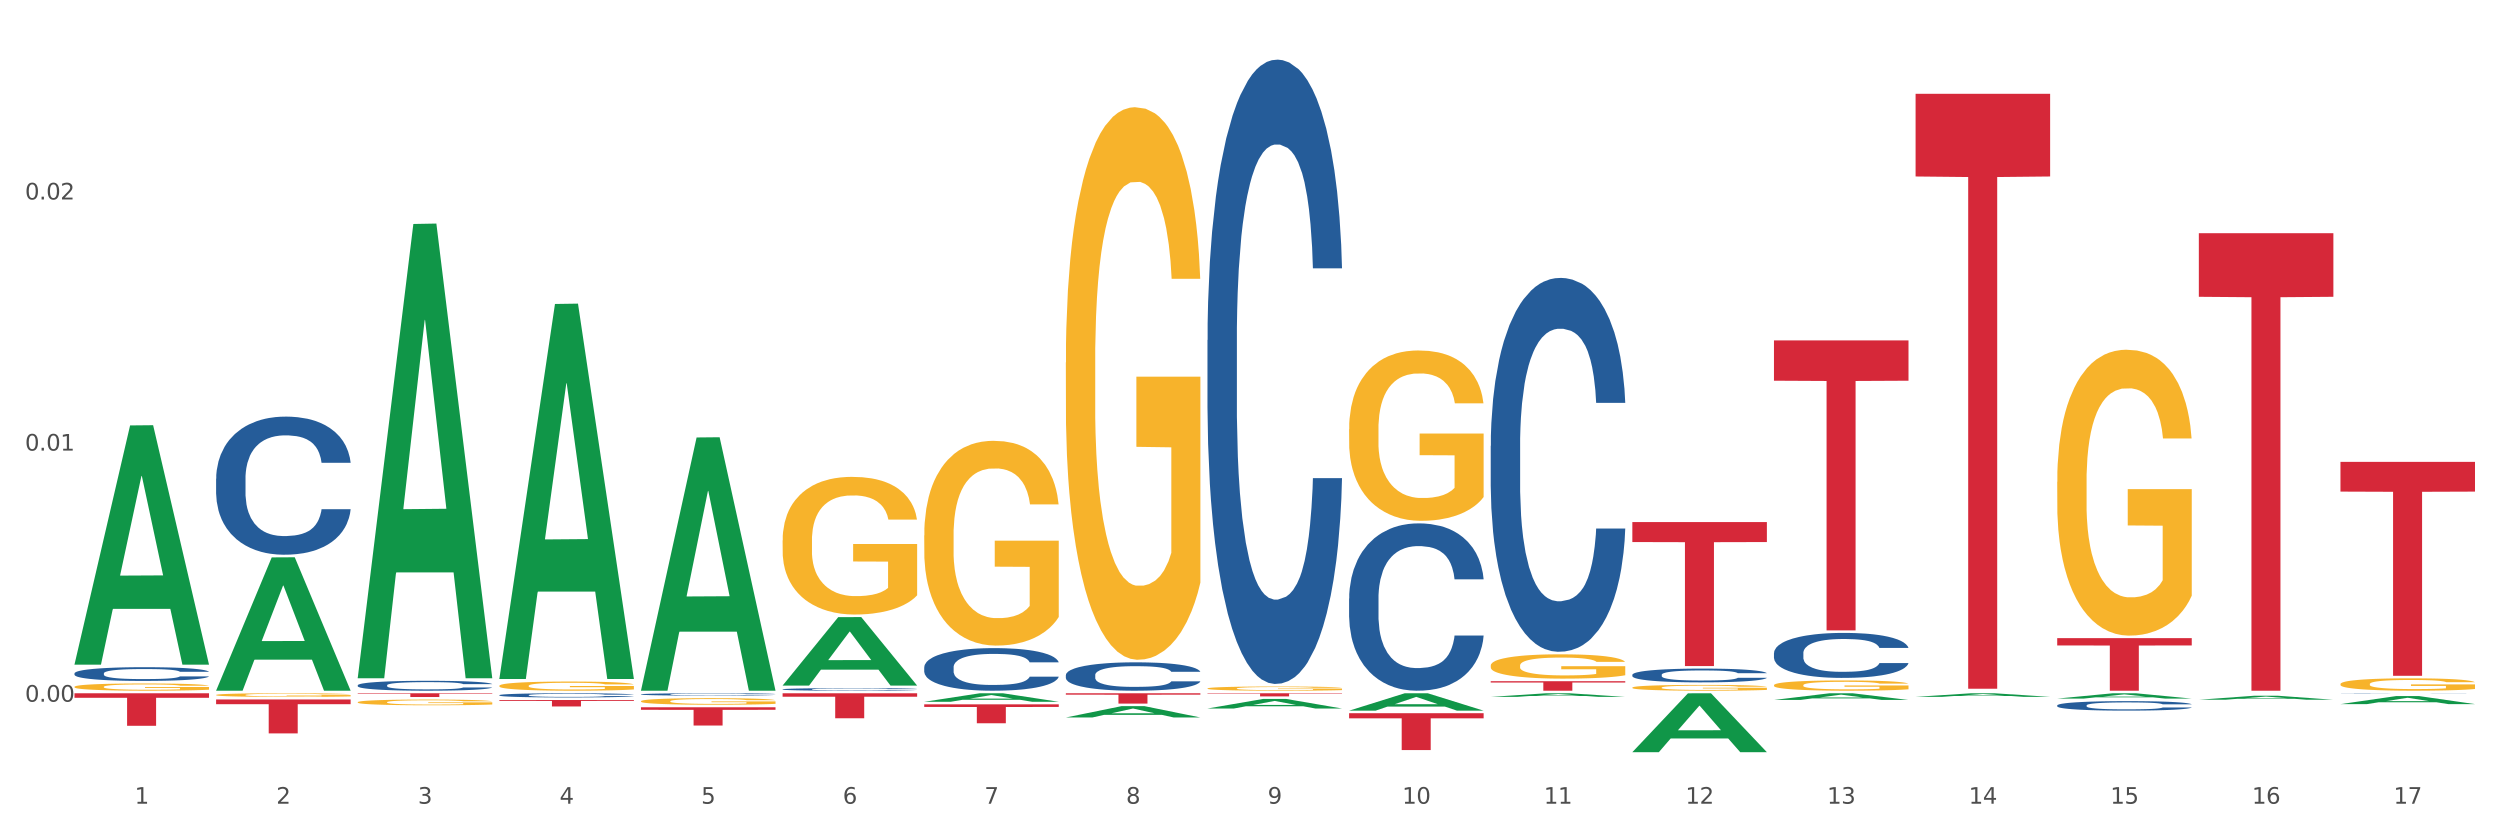 <?xml version="1.0" encoding="utf-8" standalone="no"?>
<!DOCTYPE svg PUBLIC "-//W3C//DTD SVG 1.1//EN"
  "http://www.w3.org/Graphics/SVG/1.1/DTD/svg11.dtd">
<svg xmlns:xlink="http://www.w3.org/1999/xlink" width="1080pt" height="360pt" viewBox="0 0 1080 360" xmlns="http://www.w3.org/2000/svg" version="1.1">
 <rect x="0" y="0" width="1080" height="360" fill="#333333" stroke="none"/>
 <defs>
  <style type="text/css">*{stroke-linejoin: round; stroke-linecap: butt}</style>
 </defs>
 <g id="figure_1">
  <g id="patch_1">
   <path d="M 0 360 
L 1080 360 
L 1080 0 
L 0 0 
z
" style="fill: #ffffff; stroke: #ffffff; stroke-linejoin: miter"/>
  </g>
  <g id="axes_1">
   <g id="matplotlib.axis_1">
    <g id="xtick_1">
     <g id="text_1">
      <!-- 1 -->
      <g style="fill: #4d4d4d" transform="translate(58.182 347.204) scale(0.096 -0.096)">
       <defs>
        <path id="DejaVuSans-31" d="M 794 531 
L 1825 531 
L 1825 4091 
L 703 3866 
L 703 4441 
L 1819 4666 
L 2450 4666 
L 2450 531 
L 3481 531 
L 3481 0 
L 794 0 
L 794 531 
z
" transform="scale(0.016)"/>
       </defs>
       <use xlink:href="#DejaVuSans-31"/>
      </g>
     </g>
    </g>
    <g id="xtick_2">
     <g id="text_2">
      <!-- 2 -->
      <g style="fill: #4d4d4d" transform="translate(119.364 347.204) scale(0.096 -0.096)">
       <defs>
        <path id="DejaVuSans-32" d="M 1228 531 
L 3431 531 
L 3431 0 
L 469 0 
L 469 531 
Q 828 903 1448 1529 
Q 2069 2156 2228 2338 
Q 2531 2678 2651 2914 
Q 2772 3150 2772 3378 
Q 2772 3750 2511 3984 
Q 2250 4219 1831 4219 
Q 1534 4219 1204 4116 
Q 875 4013 500 3803 
L 500 4441 
Q 881 4594 1212 4672 
Q 1544 4750 1819 4750 
Q 2544 4750 2975 4387 
Q 3406 4025 3406 3419 
Q 3406 3131 3298 2873 
Q 3191 2616 2906 2266 
Q 2828 2175 2409 1742 
Q 1991 1309 1228 531 
z
" transform="scale(0.016)"/>
       </defs>
       <use xlink:href="#DejaVuSans-32"/>
      </g>
     </g>
    </g>
    <g id="xtick_3">
     <g id="text_3">
      <!-- 3 -->
      <g style="fill: #4d4d4d" transform="translate(180.545 347.204) scale(0.096 -0.096)">
       <defs>
        <path id="DejaVuSans-33" d="M 2597 2516 
Q 3050 2419 3304 2112 
Q 3559 1806 3559 1356 
Q 3559 666 3084 287 
Q 2609 -91 1734 -91 
Q 1441 -91 1130 -33 
Q 819 25 488 141 
L 488 750 
Q 750 597 1062 519 
Q 1375 441 1716 441 
Q 2309 441 2620 675 
Q 2931 909 2931 1356 
Q 2931 1769 2642 2001 
Q 2353 2234 1838 2234 
L 1294 2234 
L 1294 2753 
L 1863 2753 
Q 2328 2753 2575 2939 
Q 2822 3125 2822 3475 
Q 2822 3834 2567 4026 
Q 2313 4219 1838 4219 
Q 1578 4219 1281 4162 
Q 984 4106 628 3988 
L 628 4550 
Q 988 4650 1302 4700 
Q 1616 4750 1894 4750 
Q 2613 4750 3031 4423 
Q 3450 4097 3450 3541 
Q 3450 3153 3228 2886 
Q 3006 2619 2597 2516 
z
" transform="scale(0.016)"/>
       </defs>
       <use xlink:href="#DejaVuSans-33"/>
      </g>
     </g>
    </g>
    <g id="xtick_4">
     <g id="text_4">
      <!-- 4 -->
      <g style="fill: #4d4d4d" transform="translate(241.726 347.204) scale(0.096 -0.096)">
       <defs>
        <path id="DejaVuSans-34" d="M 2419 4116 
L 825 1625 
L 2419 1625 
L 2419 4116 
z
M 2253 4666 
L 3047 4666 
L 3047 1625 
L 3713 1625 
L 3713 1100 
L 3047 1100 
L 3047 0 
L 2419 0 
L 2419 1100 
L 313 1100 
L 313 1709 
L 2253 4666 
z
" transform="scale(0.016)"/>
       </defs>
       <use xlink:href="#DejaVuSans-34"/>
      </g>
     </g>
    </g>
    <g id="xtick_5">
     <g id="text_5">
      <!-- 5 -->
      <g style="fill: #4d4d4d" transform="translate(302.908 347.204) scale(0.096 -0.096)">
       <defs>
        <path id="DejaVuSans-35" d="M 691 4666 
L 3169 4666 
L 3169 4134 
L 1269 4134 
L 1269 2991 
Q 1406 3038 1543 3061 
Q 1681 3084 1819 3084 
Q 2600 3084 3056 2656 
Q 3513 2228 3513 1497 
Q 3513 744 3044 326 
Q 2575 -91 1722 -91 
Q 1428 -91 1123 -41 
Q 819 9 494 109 
L 494 744 
Q 775 591 1075 516 
Q 1375 441 1709 441 
Q 2250 441 2565 725 
Q 2881 1009 2881 1497 
Q 2881 1984 2565 2268 
Q 2250 2553 1709 2553 
Q 1456 2553 1204 2497 
Q 953 2441 691 2322 
L 691 4666 
z
" transform="scale(0.016)"/>
       </defs>
       <use xlink:href="#DejaVuSans-35"/>
      </g>
     </g>
    </g>
    <g id="xtick_6">
     <g id="text_6">
      <!-- 6 -->
      <g style="fill: #4d4d4d" transform="translate(364.089 347.204) scale(0.096 -0.096)">
       <defs>
        <path id="DejaVuSans-36" d="M 2113 2584 
Q 1688 2584 1439 2293 
Q 1191 2003 1191 1497 
Q 1191 994 1439 701 
Q 1688 409 2113 409 
Q 2538 409 2786 701 
Q 3034 994 3034 1497 
Q 3034 2003 2786 2293 
Q 2538 2584 2113 2584 
z
M 3366 4563 
L 3366 3988 
Q 3128 4100 2886 4159 
Q 2644 4219 2406 4219 
Q 1781 4219 1451 3797 
Q 1122 3375 1075 2522 
Q 1259 2794 1537 2939 
Q 1816 3084 2150 3084 
Q 2853 3084 3261 2657 
Q 3669 2231 3669 1497 
Q 3669 778 3244 343 
Q 2819 -91 2113 -91 
Q 1303 -91 875 529 
Q 447 1150 447 2328 
Q 447 3434 972 4092 
Q 1497 4750 2381 4750 
Q 2619 4750 2861 4703 
Q 3103 4656 3366 4563 
z
" transform="scale(0.016)"/>
       </defs>
       <use xlink:href="#DejaVuSans-36"/>
      </g>
     </g>
    </g>
    <g id="xtick_7">
     <g id="text_7">
      <!-- 7 -->
      <g style="fill: #4d4d4d" transform="translate(425.271 347.204) scale(0.096 -0.096)">
       <defs>
        <path id="DejaVuSans-37" d="M 525 4666 
L 3525 4666 
L 3525 4397 
L 1831 0 
L 1172 0 
L 2766 4134 
L 525 4134 
L 525 4666 
z
" transform="scale(0.016)"/>
       </defs>
       <use xlink:href="#DejaVuSans-37"/>
      </g>
     </g>
    </g>
    <g id="xtick_8">
     <g id="text_8">
      <!-- 8 -->
      <g style="fill: #4d4d4d" transform="translate(486.452 347.204) scale(0.096 -0.096)">
       <defs>
        <path id="DejaVuSans-38" d="M 2034 2216 
Q 1584 2216 1326 1975 
Q 1069 1734 1069 1313 
Q 1069 891 1326 650 
Q 1584 409 2034 409 
Q 2484 409 2743 651 
Q 3003 894 3003 1313 
Q 3003 1734 2745 1975 
Q 2488 2216 2034 2216 
z
M 1403 2484 
Q 997 2584 770 2862 
Q 544 3141 544 3541 
Q 544 4100 942 4425 
Q 1341 4750 2034 4750 
Q 2731 4750 3128 4425 
Q 3525 4100 3525 3541 
Q 3525 3141 3298 2862 
Q 3072 2584 2669 2484 
Q 3125 2378 3379 2068 
Q 3634 1759 3634 1313 
Q 3634 634 3220 271 
Q 2806 -91 2034 -91 
Q 1263 -91 848 271 
Q 434 634 434 1313 
Q 434 1759 690 2068 
Q 947 2378 1403 2484 
z
M 1172 3481 
Q 1172 3119 1398 2916 
Q 1625 2713 2034 2713 
Q 2441 2713 2670 2916 
Q 2900 3119 2900 3481 
Q 2900 3844 2670 4047 
Q 2441 4250 2034 4250 
Q 1625 4250 1398 4047 
Q 1172 3844 1172 3481 
z
" transform="scale(0.016)"/>
       </defs>
       <use xlink:href="#DejaVuSans-38"/>
      </g>
     </g>
    </g>
    <g id="xtick_9">
     <g id="text_9">
      <!-- 9 -->
      <g style="fill: #4d4d4d" transform="translate(547.634 347.204) scale(0.096 -0.096)">
       <defs>
        <path id="DejaVuSans-39" d="M 703 97 
L 703 672 
Q 941 559 1184 500 
Q 1428 441 1663 441 
Q 2288 441 2617 861 
Q 2947 1281 2994 2138 
Q 2813 1869 2534 1725 
Q 2256 1581 1919 1581 
Q 1219 1581 811 2004 
Q 403 2428 403 3163 
Q 403 3881 828 4315 
Q 1253 4750 1959 4750 
Q 2769 4750 3195 4129 
Q 3622 3509 3622 2328 
Q 3622 1225 3098 567 
Q 2575 -91 1691 -91 
Q 1453 -91 1209 -44 
Q 966 3 703 97 
z
M 1959 2075 
Q 2384 2075 2632 2365 
Q 2881 2656 2881 3163 
Q 2881 3666 2632 3958 
Q 2384 4250 1959 4250 
Q 1534 4250 1286 3958 
Q 1038 3666 1038 3163 
Q 1038 2656 1286 2365 
Q 1534 2075 1959 2075 
z
" transform="scale(0.016)"/>
       </defs>
       <use xlink:href="#DejaVuSans-39"/>
      </g>
     </g>
    </g>
    <g id="xtick_10">
     <g id="text_10">
      <!-- 10 -->
      <g style="fill: #4d4d4d" transform="translate(605.761 347.204) scale(0.096 -0.096)">
       <defs>
        <path id="DejaVuSans-30" d="M 2034 4250 
Q 1547 4250 1301 3770 
Q 1056 3291 1056 2328 
Q 1056 1369 1301 889 
Q 1547 409 2034 409 
Q 2525 409 2770 889 
Q 3016 1369 3016 2328 
Q 3016 3291 2770 3770 
Q 2525 4250 2034 4250 
z
M 2034 4750 
Q 2819 4750 3233 4129 
Q 3647 3509 3647 2328 
Q 3647 1150 3233 529 
Q 2819 -91 2034 -91 
Q 1250 -91 836 529 
Q 422 1150 422 2328 
Q 422 3509 836 4129 
Q 1250 4750 2034 4750 
z
" transform="scale(0.016)"/>
       </defs>
       <use xlink:href="#DejaVuSans-31"/>
       <use xlink:href="#DejaVuSans-30" transform="translate(63.623 0)"/>
      </g>
     </g>
    </g>
    <g id="xtick_11">
     <g id="text_11">
      <!-- 11 -->
      <g style="fill: #4d4d4d" transform="translate(666.942 347.204) scale(0.096 -0.096)">
       <use xlink:href="#DejaVuSans-31"/>
       <use xlink:href="#DejaVuSans-31" transform="translate(63.623 0)"/>
      </g>
     </g>
    </g>
    <g id="xtick_12">
     <g id="text_12">
      <!-- 12 -->
      <g style="fill: #4d4d4d" transform="translate(728.124 347.204) scale(0.096 -0.096)">
       <use xlink:href="#DejaVuSans-31"/>
       <use xlink:href="#DejaVuSans-32" transform="translate(63.623 0)"/>
      </g>
     </g>
    </g>
    <g id="xtick_13">
     <g id="text_13">
      <!-- 13 -->
      <g style="fill: #4d4d4d" transform="translate(789.305 347.204) scale(0.096 -0.096)">
       <use xlink:href="#DejaVuSans-31"/>
       <use xlink:href="#DejaVuSans-33" transform="translate(63.623 0)"/>
      </g>
     </g>
    </g>
    <g id="xtick_14">
     <g id="text_14">
      <!-- 14 -->
      <g style="fill: #4d4d4d" transform="translate(850.487 347.204) scale(0.096 -0.096)">
       <use xlink:href="#DejaVuSans-31"/>
       <use xlink:href="#DejaVuSans-34" transform="translate(63.623 0)"/>
      </g>
     </g>
    </g>
    <g id="xtick_15">
     <g id="text_15">
      <!-- 15 -->
      <g style="fill: #4d4d4d" transform="translate(911.668 347.204) scale(0.096 -0.096)">
       <use xlink:href="#DejaVuSans-31"/>
       <use xlink:href="#DejaVuSans-35" transform="translate(63.623 0)"/>
      </g>
     </g>
    </g>
    <g id="xtick_16">
     <g id="text_16">
      <!-- 16 -->
      <g style="fill: #4d4d4d" transform="translate(972.849 347.204) scale(0.096 -0.096)">
       <use xlink:href="#DejaVuSans-31"/>
       <use xlink:href="#DejaVuSans-36" transform="translate(63.623 0)"/>
      </g>
     </g>
    </g>
    <g id="xtick_17">
     <g id="text_17">
      <!-- 17 -->
      <g style="fill: #4d4d4d" transform="translate(1034.031 347.204) scale(0.096 -0.096)">
       <use xlink:href="#DejaVuSans-31"/>
       <use xlink:href="#DejaVuSans-37" transform="translate(63.623 0)"/>
      </g>
     </g>
    </g>
    <g id="xtick_18"/>
    <g id="xtick_19"/>
    <g id="xtick_20"/>
    <g id="xtick_21"/>
    <g id="xtick_22"/>
    <g id="xtick_23"/>
    <g id="xtick_24"/>
    <g id="xtick_25"/>
    <g id="xtick_26"/>
    <g id="xtick_27"/>
    <g id="xtick_28"/>
    <g id="xtick_29"/>
    <g id="xtick_30"/>
    <g id="xtick_31"/>
    <g id="xtick_32"/>
    <g id="xtick_33"/>
   </g>
   <g id="matplotlib.axis_2">
    <g id="ytick_1">
     <g id="text_18">
      <!-- 0.00 -->
      <g style="fill: #4d4d4d" transform="translate(10.8 303.132) scale(0.096 -0.096)">
       <defs>
        <path id="DejaVuSans-2e" d="M 684 794 
L 1344 794 
L 1344 0 
L 684 0 
L 684 794 
z
" transform="scale(0.016)"/>
       </defs>
       <use xlink:href="#DejaVuSans-30"/>
       <use xlink:href="#DejaVuSans-2e" transform="translate(63.623 0)"/>
       <use xlink:href="#DejaVuSans-30" transform="translate(95.41 0)"/>
       <use xlink:href="#DejaVuSans-30" transform="translate(159.033 0)"/>
      </g>
     </g>
    </g>
    <g id="ytick_2">
     <g id="text_19">
      <!-- 0.01 -->
      <g style="fill: #4d4d4d" transform="translate(10.8 194.657) scale(0.096 -0.096)">
       <use xlink:href="#DejaVuSans-30"/>
       <use xlink:href="#DejaVuSans-2e" transform="translate(63.623 0)"/>
       <use xlink:href="#DejaVuSans-30" transform="translate(95.41 0)"/>
       <use xlink:href="#DejaVuSans-31" transform="translate(159.033 0)"/>
      </g>
     </g>
    </g>
    <g id="ytick_3">
     <g id="text_20">
      <!-- 0.02 -->
      <g style="fill: #4d4d4d" transform="translate(10.8 86.183) scale(0.096 -0.096)">
       <use xlink:href="#DejaVuSans-30"/>
       <use xlink:href="#DejaVuSans-2e" transform="translate(63.623 0)"/>
       <use xlink:href="#DejaVuSans-30" transform="translate(95.41 0)"/>
       <use xlink:href="#DejaVuSans-32" transform="translate(159.033 0)"/>
      </g>
     </g>
    </g>
    <g id="ytick_4"/>
    <g id="ytick_5"/>
    <g id="ytick_6"/>
   </g>
   <g id="PolyCollection_1">
    <path d="M 32.175 286.932 
L 32.235 286.835 
L 56.203 183.783 
L 66.15 183.686 
L 90.297 287.126 
L 78.793 287.126 
L 73.58 263.038 
L 48.833 263.038 
L 48.653 263.427 
L 43.62 287.126 
L 32.175 287.126 
L 32.175 286.932 
L 51.949 248.664 
L 70.464 248.566 
L 61.296 205.733 
L 61.176 205.539 
L 61.056 205.831 
L 51.889 248.566 
L 51.949 248.664 
L 32.175 286.932 
z
" clip-path="url(#p2b885b34f5)" style="fill: #109648"/>
    <path d="M 1011.078 199.531 
L 1069.2 199.531 
L 1069.2 212.373 
L 1046.337 212.459 
L 1046.337 291.939 
L 1033.803 291.939 
L 1033.803 212.459 
L 1011.078 212.373 
L 1011.078 199.618 
L 1011.078 199.531 
z
" clip-path="url(#p2b885b34f5)" style="fill: #d62839"/>
    <path d="M 949.896 100.749 
L 1008.019 100.749 
L 1008.019 128.214 
L 985.155 128.4 
L 985.155 298.39 
L 972.622 298.39 
L 972.622 128.4 
L 949.896 128.214 
L 949.896 100.934 
L 949.896 100.749 
z
" clip-path="url(#p2b885b34f5)" style="fill: #d62839"/>
    <path d="M 888.715 275.686 
L 946.837 275.686 
L 946.837 278.841 
L 923.974 278.862 
L 923.974 298.39 
L 911.44 298.39 
L 911.44 278.862 
L 888.715 278.841 
L 888.715 275.707 
L 888.715 275.686 
z
" clip-path="url(#p2b885b34f5)" style="fill: #d62839"/>
    <path d="M 827.533 40.523 
L 885.656 40.523 
L 885.656 76.239 
L 862.792 76.48 
L 862.792 297.535 
L 850.259 297.535 
L 850.259 76.48 
L 827.533 76.239 
L 827.533 40.764 
L 827.533 40.523 
z
" clip-path="url(#p2b885b34f5)" style="fill: #d62839"/>
    <path d="M 766.352 147.06 
L 824.474 147.06 
L 824.474 164.467 
L 801.611 164.584 
L 801.611 272.32 
L 789.078 272.32 
L 789.078 164.584 
L 766.352 164.467 
L 766.352 147.177 
L 766.352 147.06 
z
" clip-path="url(#p2b885b34f5)" style="fill: #d62839"/>
    <path d="M 705.171 225.52 
L 763.293 225.52 
L 763.293 234.165 
L 740.43 234.224 
L 740.43 287.733 
L 727.896 287.733 
L 727.896 234.224 
L 705.171 234.165 
L 705.171 225.578 
L 705.171 225.52 
z
" clip-path="url(#p2b885b34f5)" style="fill: #d62839"/>
    <path d="M 643.989 294.27 
L 702.112 294.27 
L 702.112 294.842 
L 679.248 294.846 
L 679.248 298.39 
L 666.715 298.39 
L 666.715 294.846 
L 643.989 294.842 
L 643.989 294.274 
L 643.989 294.27 
z
" clip-path="url(#p2b885b34f5)" style="fill: #d62839"/>
    <path d="M 582.808 308.107 
L 640.93 308.107 
L 640.93 310.319 
L 618.067 310.333 
L 618.067 324.021 
L 605.533 324.021 
L 605.533 310.333 
L 582.808 310.319 
L 582.808 308.122 
L 582.808 308.107 
z
" clip-path="url(#p2b885b34f5)" style="fill: #d62839"/>
    <path d="M 521.626 299.485 
L 579.749 299.485 
L 579.749 299.674 
L 556.885 299.675 
L 556.885 300.844 
L 544.352 300.844 
L 544.352 299.675 
L 521.626 299.674 
L 521.626 299.486 
L 521.626 299.485 
z
" clip-path="url(#p2b885b34f5)" style="fill: #d62839"/>
    <path d="M 460.445 299.485 
L 518.567 299.485 
L 518.567 300.107 
L 495.704 300.111 
L 495.704 303.96 
L 483.17 303.96 
L 483.17 300.111 
L 460.445 300.107 
L 460.445 299.489 
L 460.445 299.485 
z
" clip-path="url(#p2b885b34f5)" style="fill: #d62839"/>
    <path d="M 399.263 304.267 
L 457.386 304.267 
L 457.386 305.406 
L 434.523 305.414 
L 434.523 312.465 
L 421.989 312.465 
L 421.989 305.414 
L 399.263 305.406 
L 399.263 304.275 
L 399.263 304.267 
z
" clip-path="url(#p2b885b34f5)" style="fill: #d62839"/>
    <path d="M 338.082 299.485 
L 396.204 299.485 
L 396.204 300.987 
L 373.341 300.998 
L 373.341 310.298 
L 360.808 310.298 
L 360.808 300.998 
L 338.082 300.987 
L 338.082 299.495 
L 338.082 299.485 
z
" clip-path="url(#p2b885b34f5)" style="fill: #d62839"/>
    <path d="M 276.901 305.552 
L 335.023 305.552 
L 335.023 306.646 
L 312.16 306.653 
L 312.16 313.423 
L 299.626 313.423 
L 299.626 306.653 
L 276.901 306.646 
L 276.901 305.56 
L 276.901 305.552 
z
" clip-path="url(#p2b885b34f5)" style="fill: #d62839"/>
    <path d="M 215.719 302.397 
L 273.842 302.397 
L 273.842 302.786 
L 250.978 302.789 
L 250.978 305.196 
L 238.445 305.196 
L 238.445 302.789 
L 215.719 302.786 
L 215.719 302.4 
L 215.719 302.397 
z
" clip-path="url(#p2b885b34f5)" style="fill: #d62839"/>
    <path d="M 32.175 296.705 
L 32.244 296.702 
L 32.244 296.599 
L 32.381 296.511 
L 33.067 296.296 
L 34.096 296.119 
L 34.851 296.024 
L 35.606 295.947 
L 36.498 295.87 
L 37.596 295.79 
L 39.586 295.673 
L 40.821 295.612 
L 42.331 295.55 
L 45.076 295.458 
L 47.066 295.407 
L 49.124 295.364 
L 52.487 295.312 
L 54.683 295.289 
L 57.016 295.272 
L 59.829 295.261 
L 61.957 295.258 
L 66.623 295.266 
L 70.603 295.292 
L 72.524 295.312 
L 74.995 295.346 
L 76.299 295.369 
L 78.426 295.415 
L 80.622 295.475 
L 82.131 295.527 
L 84.396 295.624 
L 86.111 295.721 
L 87.69 295.841 
L 88.513 295.924 
L 89.131 296.001 
L 89.68 296.09 
L 90.229 296.23 
L 77.877 296.23 
L 77.397 296.13 
L 76.642 296.036 
L 75.544 295.944 
L 74.583 295.887 
L 72.936 295.816 
L 71.426 295.77 
L 69.848 295.735 
L 67.927 295.707 
L 66.417 295.693 
L 64.29 295.681 
L 60.104 295.684 
L 57.29 295.707 
L 55.369 295.735 
L 54.134 295.761 
L 53.036 295.79 
L 51.801 295.83 
L 50.36 295.89 
L 49.33 295.944 
L 48.301 296.013 
L 47.478 296.082 
L 46.723 296.162 
L 46.105 296.247 
L 45.625 296.336 
L 45.213 296.445 
L 44.87 296.625 
L 44.87 297.017 
L 45.007 297.106 
L 45.35 297.223 
L 45.762 297.312 
L 46.448 297.417 
L 47.066 297.489 
L 48.232 297.592 
L 49.536 297.678 
L 50.566 297.732 
L 51.595 297.778 
L 53.379 297.841 
L 55.369 297.892 
L 57.085 297.924 
L 59.418 297.952 
L 60.996 297.964 
L 62.368 297.969 
L 65.731 297.969 
L 68.133 297.961 
L 70.809 297.941 
L 72.868 297.915 
L 74.583 297.884 
L 76.504 297.832 
L 77.74 297.783 
L 77.74 297.186 
L 62.643 297.183 
L 62.643 296.785 
L 90.297 296.785 
L 90.297 297.952 
L 89.131 298.012 
L 87.827 298.067 
L 86.455 298.115 
L 84.396 298.175 
L 81.926 298.233 
L 79.73 298.273 
L 77.397 298.307 
L 74.652 298.338 
L 71.083 298.367 
L 68.887 298.378 
L 66.143 298.387 
L 62.917 298.39 
L 60.104 298.384 
L 57.359 298.37 
L 54.477 298.344 
L 51.663 298.307 
L 49.536 298.27 
L 47.409 298.224 
L 45.144 298.164 
L 43.36 298.107 
L 41.988 298.055 
L 40.478 297.989 
L 38.831 297.904 
L 37.596 297.826 
L 36.498 297.746 
L 35.332 297.643 
L 34.508 297.555 
L 33.685 297.443 
L 33.204 297.36 
L 32.655 297.231 
L 32.244 297.051 
L 32.175 296.705 
z
" clip-path="url(#p2b885b34f5)" style="fill: #f7b32b"/>
    <path d="M 154.538 299.485 
L 212.66 299.485 
L 212.66 299.711 
L 189.797 299.712 
L 189.797 301.111 
L 177.263 301.111 
L 177.263 299.712 
L 154.538 299.711 
L 154.538 299.486 
L 154.538 299.485 
z
" clip-path="url(#p2b885b34f5)" style="fill: #d62839"/>
    <path d="M 888.715 304.732 
L 888.784 304.728 
L 888.784 304.623 
L 888.99 304.481 
L 889.745 304.219 
L 890.707 304.02 
L 892.356 303.788 
L 893.249 303.69 
L 894.417 303.582 
L 896.822 303.406 
L 899.57 303.256 
L 901.493 303.173 
L 902.936 303.121 
L 906.165 303.027 
L 908.02 302.986 
L 909.944 302.952 
L 911.593 302.93 
L 914.341 302.904 
L 916.539 302.892 
L 919.081 302.889 
L 921.211 302.892 
L 924.028 302.907 
L 928.15 302.952 
L 929.73 302.978 
L 931.86 303.023 
L 934.058 303.083 
L 935.845 303.143 
L 937.906 303.229 
L 940.036 303.342 
L 942.097 303.484 
L 943.539 303.615 
L 944.707 303.754 
L 945.738 303.923 
L 946.494 304.106 
L 946.837 304.26 
L 934.265 304.26 
L 933.921 304.121 
L 933.234 303.971 
L 932.547 303.87 
L 931.791 303.788 
L 930.623 303.694 
L 929.593 303.634 
L 927.875 303.563 
L 926.295 303.518 
L 924.99 303.492 
L 923.41 303.469 
L 920.043 303.447 
L 917.639 303.447 
L 916.127 303.454 
L 914.272 303.473 
L 912.692 303.499 
L 910.837 303.544 
L 909.394 303.593 
L 907.952 303.657 
L 907.127 303.702 
L 905.89 303.784 
L 905.066 303.851 
L 903.967 303.968 
L 903.348 304.05 
L 902.249 304.264 
L 901.768 304.421 
L 901.562 304.53 
L 901.425 304.65 
L 901.425 305.234 
L 901.837 305.496 
L 902.181 305.609 
L 902.73 305.736 
L 903.761 305.901 
L 905.272 306.062 
L 906.852 306.178 
L 908.158 306.249 
L 909.394 306.302 
L 910.631 306.343 
L 912.142 306.381 
L 913.379 306.403 
L 915.234 306.426 
L 917.432 306.437 
L 919.15 306.437 
L 922.654 306.418 
L 924.234 306.399 
L 925.745 306.373 
L 927.394 306.332 
L 928.7 306.287 
L 929.455 306.253 
L 930.692 306.182 
L 931.654 306.107 
L 932.478 306.021 
L 933.028 305.946 
L 933.646 305.834 
L 934.127 305.706 
L 934.265 305.639 
L 946.837 305.639 
L 946.562 305.774 
L 946.081 305.905 
L 945.12 306.081 
L 944.364 306.182 
L 943.196 306.306 
L 941.959 306.411 
L 940.242 306.527 
L 938.662 306.613 
L 937.013 306.688 
L 935.226 306.755 
L 931.997 306.849 
L 930.829 306.875 
L 928.356 306.92 
L 926.433 306.946 
L 923.616 306.973 
L 920.73 306.988 
L 917.707 306.991 
L 915.028 306.984 
L 912.074 306.961 
L 910.219 306.939 
L 908.158 306.905 
L 905.753 306.853 
L 903.486 306.789 
L 901.356 306.714 
L 899.364 306.628 
L 897.509 306.53 
L 895.104 306.369 
L 893.318 306.212 
L 892.013 306.066 
L 891.119 305.942 
L 890.226 305.785 
L 889.745 305.676 
L 888.99 305.414 
L 888.715 305.17 
L 888.715 304.732 
z
" clip-path="url(#p2b885b34f5)" style="fill: #255c99"/>
    <path d="M 766.352 282.15 
L 766.421 282.132 
L 766.421 281.635 
L 766.627 280.96 
L 767.383 279.717 
L 768.344 278.776 
L 769.993 277.676 
L 770.886 277.214 
L 772.054 276.699 
L 774.459 275.865 
L 777.207 275.155 
L 779.131 274.764 
L 780.573 274.516 
L 783.802 274.072 
L 785.657 273.876 
L 787.581 273.717 
L 789.23 273.61 
L 791.978 273.486 
L 794.177 273.433 
L 796.719 273.415 
L 798.848 273.433 
L 801.665 273.504 
L 805.787 273.717 
L 807.367 273.841 
L 809.497 274.054 
L 811.696 274.338 
L 813.482 274.622 
L 815.543 275.03 
L 817.673 275.563 
L 819.734 276.238 
L 821.177 276.859 
L 822.345 277.516 
L 823.375 278.315 
L 824.131 279.185 
L 824.474 279.913 
L 811.902 279.913 
L 811.558 279.256 
L 810.871 278.546 
L 810.184 278.066 
L 809.428 277.676 
L 808.261 277.232 
L 807.23 276.948 
L 805.512 276.61 
L 803.932 276.397 
L 802.627 276.273 
L 801.047 276.167 
L 797.68 276.06 
L 795.276 276.06 
L 793.764 276.096 
L 791.909 276.184 
L 790.329 276.309 
L 788.474 276.522 
L 787.031 276.752 
L 785.589 277.054 
L 784.764 277.267 
L 783.528 277.658 
L 782.703 277.977 
L 781.604 278.528 
L 780.986 278.918 
L 779.886 279.93 
L 779.405 280.676 
L 779.199 281.191 
L 779.062 281.759 
L 779.062 284.529 
L 779.474 285.771 
L 779.818 286.304 
L 780.367 286.908 
L 781.398 287.689 
L 782.909 288.452 
L 784.489 289.003 
L 785.795 289.34 
L 787.031 289.588 
L 788.268 289.784 
L 789.78 289.961 
L 791.016 290.068 
L 792.871 290.174 
L 795.07 290.228 
L 796.787 290.228 
L 800.291 290.139 
L 801.871 290.05 
L 803.383 289.926 
L 805.032 289.73 
L 806.337 289.517 
L 807.093 289.358 
L 808.329 289.02 
L 809.291 288.665 
L 810.116 288.257 
L 810.665 287.902 
L 811.283 287.369 
L 811.764 286.766 
L 811.902 286.446 
L 824.474 286.446 
L 824.2 287.085 
L 823.719 287.707 
L 822.757 288.541 
L 822.001 289.02 
L 820.833 289.606 
L 819.596 290.103 
L 817.879 290.654 
L 816.299 291.062 
L 814.65 291.417 
L 812.864 291.737 
L 809.635 292.18 
L 808.467 292.305 
L 805.993 292.518 
L 804.07 292.642 
L 801.253 292.766 
L 798.367 292.837 
L 795.344 292.855 
L 792.665 292.82 
L 789.711 292.713 
L 787.856 292.607 
L 785.795 292.447 
L 783.39 292.198 
L 781.123 291.896 
L 778.993 291.541 
L 777.001 291.133 
L 775.146 290.671 
L 772.741 289.908 
L 770.955 289.162 
L 769.65 288.47 
L 768.757 287.884 
L 767.863 287.138 
L 767.383 286.624 
L 766.627 285.381 
L 766.352 284.227 
L 766.352 282.15 
z
" clip-path="url(#p2b885b34f5)" style="fill: #255c99"/>
    <path d="M 705.171 291.504 
L 705.239 291.499 
L 705.239 291.347 
L 705.445 291.14 
L 706.201 290.759 
L 707.163 290.471 
L 708.812 290.133 
L 709.705 289.992 
L 710.873 289.834 
L 713.277 289.578 
L 716.026 289.361 
L 717.949 289.241 
L 719.392 289.165 
L 722.621 289.029 
L 724.476 288.969 
L 726.4 288.92 
L 728.049 288.887 
L 730.797 288.849 
L 732.995 288.833 
L 735.537 288.827 
L 737.667 288.833 
L 740.484 288.855 
L 744.606 288.92 
L 746.186 288.958 
L 748.316 289.023 
L 750.514 289.11 
L 752.301 289.197 
L 754.362 289.323 
L 756.491 289.486 
L 758.552 289.693 
L 759.995 289.883 
L 761.163 290.084 
L 762.194 290.329 
L 762.949 290.596 
L 763.293 290.819 
L 750.72 290.819 
L 750.377 290.617 
L 749.69 290.4 
L 749.003 290.253 
L 748.247 290.133 
L 747.079 289.997 
L 746.049 289.91 
L 744.331 289.807 
L 742.751 289.742 
L 741.446 289.703 
L 739.865 289.671 
L 736.499 289.638 
L 734.094 289.638 
L 732.583 289.649 
L 730.728 289.676 
L 729.148 289.714 
L 727.293 289.78 
L 725.85 289.85 
L 724.407 289.943 
L 723.583 290.008 
L 722.346 290.128 
L 721.522 290.226 
L 720.423 290.394 
L 719.804 290.514 
L 718.705 290.824 
L 718.224 291.053 
L 718.018 291.211 
L 717.881 291.385 
L 717.881 292.233 
L 718.293 292.614 
L 718.636 292.778 
L 719.186 292.962 
L 720.216 293.202 
L 721.728 293.436 
L 723.308 293.605 
L 724.613 293.708 
L 725.85 293.784 
L 727.087 293.844 
L 728.598 293.898 
L 729.835 293.931 
L 731.69 293.964 
L 733.888 293.98 
L 735.606 293.98 
L 739.11 293.953 
L 740.69 293.926 
L 742.201 293.887 
L 743.85 293.828 
L 745.155 293.762 
L 745.911 293.713 
L 747.148 293.61 
L 748.11 293.501 
L 748.934 293.376 
L 749.484 293.267 
L 750.102 293.104 
L 750.583 292.919 
L 750.72 292.821 
L 763.293 292.821 
L 763.018 293.017 
L 762.537 293.207 
L 761.575 293.463 
L 760.82 293.61 
L 759.652 293.79 
L 758.415 293.942 
L 756.697 294.111 
L 755.117 294.236 
L 753.468 294.344 
L 751.682 294.442 
L 748.453 294.578 
L 747.285 294.617 
L 744.812 294.682 
L 742.888 294.72 
L 740.071 294.758 
L 737.186 294.78 
L 734.163 294.785 
L 731.484 294.774 
L 728.529 294.742 
L 726.674 294.709 
L 724.613 294.66 
L 722.209 294.584 
L 719.942 294.491 
L 717.812 294.383 
L 715.819 294.257 
L 713.965 294.116 
L 711.56 293.882 
L 709.774 293.653 
L 708.468 293.441 
L 707.575 293.262 
L 706.682 293.033 
L 706.201 292.875 
L 705.445 292.495 
L 705.171 292.141 
L 705.171 291.504 
z
" clip-path="url(#p2b885b34f5)" style="fill: #255c99"/>
    <path d="M 643.989 192.624 
L 644.058 192.477 
L 644.058 188.347 
L 644.264 182.741 
L 645.02 172.416 
L 645.982 164.598 
L 647.63 155.453 
L 648.524 151.618 
L 649.691 147.34 
L 652.096 140.408 
L 654.844 134.507 
L 656.768 131.262 
L 658.211 129.197 
L 661.44 125.51 
L 663.295 123.887 
L 665.218 122.559 
L 666.867 121.674 
L 669.615 120.642 
L 671.814 120.199 
L 674.356 120.052 
L 676.485 120.199 
L 679.302 120.789 
L 683.424 122.559 
L 685.005 123.592 
L 687.134 125.362 
L 689.333 127.722 
L 691.119 130.082 
L 693.18 133.475 
L 695.31 137.9 
L 697.371 143.505 
L 698.814 148.668 
L 699.982 154.125 
L 701.012 160.763 
L 701.768 167.991 
L 702.112 174.039 
L 689.539 174.039 
L 689.195 168.581 
L 688.508 162.681 
L 687.821 158.698 
L 687.066 155.453 
L 685.898 151.765 
L 684.867 149.405 
L 683.15 146.603 
L 681.569 144.833 
L 680.264 143.8 
L 678.684 142.915 
L 675.318 142.03 
L 672.913 142.03 
L 671.401 142.325 
L 669.547 143.063 
L 667.966 144.095 
L 666.111 145.865 
L 664.669 147.783 
L 663.226 150.29 
L 662.401 152.06 
L 661.165 155.305 
L 660.34 157.961 
L 659.241 162.533 
L 658.623 165.778 
L 657.524 174.186 
L 657.043 180.381 
L 656.837 184.659 
L 656.699 189.379 
L 656.699 212.39 
L 657.111 222.715 
L 657.455 227.14 
L 658.004 232.155 
L 659.035 238.646 
L 660.546 244.988 
L 662.127 249.561 
L 663.432 252.364 
L 664.669 254.429 
L 665.905 256.051 
L 667.417 257.526 
L 668.653 258.411 
L 670.508 259.296 
L 672.707 259.739 
L 674.424 259.739 
L 677.928 259.001 
L 679.508 258.264 
L 681.02 257.231 
L 682.669 255.609 
L 683.974 253.839 
L 684.73 252.511 
L 685.966 249.708 
L 686.928 246.758 
L 687.753 243.366 
L 688.302 240.416 
L 688.921 235.991 
L 689.402 230.975 
L 689.539 228.32 
L 702.112 228.32 
L 701.837 233.63 
L 701.356 238.793 
L 700.394 245.726 
L 699.638 249.708 
L 698.47 254.576 
L 697.234 258.706 
L 695.516 263.279 
L 693.936 266.672 
L 692.287 269.622 
L 690.501 272.277 
L 687.272 275.964 
L 686.104 276.997 
L 683.631 278.767 
L 681.707 279.799 
L 678.89 280.832 
L 676.005 281.422 
L 672.982 281.57 
L 670.302 281.274 
L 667.348 280.389 
L 665.493 279.504 
L 663.432 278.177 
L 661.027 276.112 
L 658.76 273.604 
L 656.63 270.654 
L 654.638 267.262 
L 652.783 263.426 
L 650.378 257.084 
L 648.592 250.889 
L 647.287 245.136 
L 646.394 240.268 
L 645.501 234.073 
L 645.02 229.795 
L 644.264 219.47 
L 643.989 209.882 
L 643.989 192.624 
z
" clip-path="url(#p2b885b34f5)" style="fill: #255c99"/>
    <path d="M 582.808 258.578 
L 582.876 258.512 
L 582.876 256.664 
L 583.083 254.155 
L 583.838 249.533 
L 584.8 246.034 
L 586.449 241.941 
L 587.342 240.224 
L 588.51 238.309 
L 590.915 235.206 
L 593.663 232.565 
L 595.586 231.113 
L 597.029 230.189 
L 600.258 228.538 
L 602.113 227.812 
L 604.037 227.218 
L 605.686 226.821 
L 608.434 226.359 
L 610.632 226.161 
L 613.174 226.095 
L 615.304 226.161 
L 618.121 226.425 
L 622.243 227.218 
L 623.823 227.68 
L 625.953 228.472 
L 628.151 229.528 
L 629.938 230.585 
L 631.999 232.103 
L 634.129 234.084 
L 636.19 236.593 
L 637.632 238.904 
L 638.8 241.346 
L 639.831 244.317 
L 640.587 247.553 
L 640.93 250.259 
L 628.358 250.259 
L 628.014 247.817 
L 627.327 245.176 
L 626.64 243.393 
L 625.884 241.941 
L 624.716 240.29 
L 623.686 239.234 
L 621.968 237.979 
L 620.388 237.187 
L 619.083 236.725 
L 617.503 236.329 
L 614.136 235.933 
L 611.732 235.933 
L 610.22 236.065 
L 608.365 236.395 
L 606.785 236.857 
L 604.93 237.649 
L 603.487 238.507 
L 602.044 239.63 
L 601.22 240.422 
L 599.983 241.875 
L 599.159 243.063 
L 598.06 245.11 
L 597.441 246.562 
L 596.342 250.325 
L 595.861 253.098 
L 595.655 255.013 
L 595.518 257.126 
L 595.518 267.425 
L 595.93 272.047 
L 596.273 274.028 
L 596.823 276.272 
L 597.854 279.177 
L 599.365 282.016 
L 600.945 284.063 
L 602.251 285.317 
L 603.487 286.242 
L 604.724 286.968 
L 606.235 287.628 
L 607.472 288.024 
L 609.327 288.42 
L 611.525 288.619 
L 613.243 288.619 
L 616.747 288.288 
L 618.327 287.958 
L 619.838 287.496 
L 621.487 286.77 
L 622.793 285.978 
L 623.548 285.383 
L 624.785 284.129 
L 625.747 282.809 
L 626.571 281.29 
L 627.121 279.97 
L 627.739 277.989 
L 628.22 275.744 
L 628.358 274.556 
L 640.93 274.556 
L 640.655 276.933 
L 640.174 279.243 
L 639.213 282.346 
L 638.457 284.129 
L 637.289 286.308 
L 636.052 288.156 
L 634.335 290.203 
L 632.754 291.722 
L 631.106 293.042 
L 629.319 294.23 
L 626.09 295.881 
L 624.922 296.343 
L 622.449 297.135 
L 620.525 297.598 
L 617.709 298.06 
L 614.823 298.324 
L 611.8 298.39 
L 609.121 298.258 
L 606.167 297.862 
L 604.312 297.466 
L 602.251 296.871 
L 599.846 295.947 
L 597.579 294.825 
L 595.449 293.504 
L 593.457 291.986 
L 591.602 290.269 
L 589.197 287.43 
L 587.411 284.657 
L 586.105 282.082 
L 585.212 279.904 
L 584.319 277.131 
L 583.838 275.216 
L 583.083 270.594 
L 582.808 266.303 
L 582.808 258.578 
z
" clip-path="url(#p2b885b34f5)" style="fill: #255c99"/>
    <path d="M 521.626 146.946 
L 521.695 146.7 
L 521.695 139.803 
L 521.901 130.443 
L 522.657 113.201 
L 523.619 100.147 
L 525.268 84.875 
L 526.161 78.471 
L 527.329 71.328 
L 529.733 59.751 
L 532.481 49.898 
L 534.405 44.479 
L 535.848 41.031 
L 539.077 34.873 
L 540.932 32.164 
L 542.855 29.947 
L 544.504 28.469 
L 547.252 26.745 
L 549.451 26.006 
L 551.993 25.759 
L 554.123 26.006 
L 556.939 26.991 
L 561.062 29.947 
L 562.642 31.671 
L 564.772 34.627 
L 566.97 38.568 
L 568.756 42.509 
L 570.817 48.174 
L 572.947 55.564 
L 575.008 64.924 
L 576.451 73.545 
L 577.619 82.658 
L 578.649 93.742 
L 579.405 105.812 
L 579.749 115.911 
L 567.176 115.911 
L 566.833 106.797 
L 566.146 96.945 
L 565.459 90.294 
L 564.703 84.875 
L 563.535 78.717 
L 562.504 74.776 
L 560.787 70.096 
L 559.207 67.14 
L 557.901 65.416 
L 556.321 63.938 
L 552.955 62.46 
L 550.55 62.46 
L 549.039 62.953 
L 547.184 64.185 
L 545.604 65.909 
L 543.749 68.865 
L 542.306 72.067 
L 540.863 76.254 
L 540.039 79.21 
L 538.802 84.629 
L 537.978 89.062 
L 536.878 96.698 
L 536.26 102.117 
L 535.161 116.157 
L 534.68 126.502 
L 534.474 133.645 
L 534.336 141.528 
L 534.336 179.953 
L 534.749 197.195 
L 535.092 204.584 
L 535.642 212.959 
L 536.672 223.797 
L 538.184 234.388 
L 539.764 242.024 
L 541.069 246.704 
L 542.306 250.152 
L 543.542 252.862 
L 545.054 255.325 
L 546.291 256.803 
L 548.146 258.281 
L 550.344 259.02 
L 552.062 259.02 
L 555.565 257.788 
L 557.146 256.557 
L 558.657 254.832 
L 560.306 252.123 
L 561.611 249.167 
L 562.367 246.95 
L 563.604 242.27 
L 564.565 237.344 
L 565.39 231.679 
L 565.939 226.752 
L 566.558 219.363 
L 567.039 210.988 
L 567.176 206.555 
L 579.749 206.555 
L 579.474 215.422 
L 578.993 224.043 
L 578.031 235.62 
L 577.275 242.27 
L 576.107 250.399 
L 574.871 257.296 
L 573.153 264.931 
L 571.573 270.597 
L 569.924 275.523 
L 568.138 279.957 
L 564.909 286.114 
L 563.741 287.839 
L 561.268 290.794 
L 559.344 292.519 
L 556.527 294.243 
L 553.642 295.228 
L 550.619 295.474 
L 547.939 294.982 
L 544.985 293.504 
L 543.13 292.026 
L 541.069 289.809 
L 538.665 286.361 
L 536.397 282.173 
L 534.268 277.247 
L 532.275 271.582 
L 530.42 265.178 
L 528.016 254.586 
L 526.229 244.241 
L 524.924 234.635 
L 524.031 226.506 
L 523.138 216.161 
L 522.657 209.018 
L 521.901 191.776 
L 521.626 175.765 
L 521.626 146.946 
z
" clip-path="url(#p2b885b34f5)" style="fill: #255c99"/>
    <path d="M 460.445 291.636 
L 460.514 291.625 
L 460.514 291.311 
L 460.72 290.885 
L 461.475 290.101 
L 462.437 289.508 
L 464.086 288.813 
L 464.979 288.522 
L 466.147 288.197 
L 468.552 287.671 
L 471.3 287.223 
L 473.224 286.976 
L 474.666 286.819 
L 477.895 286.539 
L 479.75 286.416 
L 481.674 286.315 
L 483.323 286.248 
L 486.071 286.17 
L 488.269 286.136 
L 490.811 286.125 
L 492.941 286.136 
L 495.758 286.181 
L 499.88 286.315 
L 501.46 286.394 
L 503.59 286.528 
L 505.789 286.707 
L 507.575 286.887 
L 509.636 287.144 
L 511.766 287.48 
L 513.827 287.906 
L 515.27 288.298 
L 516.437 288.712 
L 517.468 289.216 
L 518.224 289.765 
L 518.567 290.224 
L 505.995 290.224 
L 505.651 289.81 
L 504.964 289.362 
L 504.277 289.06 
L 503.521 288.813 
L 502.353 288.533 
L 501.323 288.354 
L 499.605 288.141 
L 498.025 288.007 
L 496.72 287.928 
L 495.14 287.861 
L 491.773 287.794 
L 489.369 287.794 
L 487.857 287.816 
L 486.002 287.872 
L 484.422 287.951 
L 482.567 288.085 
L 481.124 288.231 
L 479.682 288.421 
L 478.857 288.556 
L 477.621 288.802 
L 476.796 289.004 
L 475.697 289.351 
L 475.079 289.597 
L 473.979 290.236 
L 473.498 290.706 
L 473.292 291.031 
L 473.155 291.389 
L 473.155 293.137 
L 473.567 293.921 
L 473.911 294.257 
L 474.46 294.638 
L 475.491 295.13 
L 477.002 295.612 
L 478.582 295.959 
L 479.888 296.172 
L 481.124 296.329 
L 482.361 296.452 
L 483.872 296.564 
L 485.109 296.631 
L 486.964 296.699 
L 489.163 296.732 
L 490.88 296.732 
L 494.384 296.676 
L 495.964 296.62 
L 497.476 296.542 
L 499.124 296.419 
L 500.43 296.284 
L 501.186 296.183 
L 502.422 295.97 
L 503.384 295.746 
L 504.208 295.489 
L 504.758 295.265 
L 505.376 294.929 
L 505.857 294.548 
L 505.995 294.346 
L 518.567 294.346 
L 518.292 294.75 
L 517.812 295.142 
L 516.85 295.668 
L 516.094 295.97 
L 514.926 296.34 
L 513.689 296.654 
L 511.972 297.001 
L 510.392 297.259 
L 508.743 297.483 
L 506.957 297.684 
L 503.728 297.964 
L 502.56 298.043 
L 500.086 298.177 
L 498.163 298.255 
L 495.346 298.334 
L 492.46 298.379 
L 489.437 298.39 
L 486.758 298.367 
L 483.804 298.3 
L 481.949 298.233 
L 479.888 298.132 
L 477.483 297.975 
L 475.216 297.785 
L 473.086 297.561 
L 471.094 297.303 
L 469.239 297.012 
L 466.834 296.531 
L 465.048 296.06 
L 463.743 295.623 
L 462.849 295.254 
L 461.956 294.783 
L 461.475 294.458 
L 460.72 293.674 
L 460.445 292.946 
L 460.445 291.636 
z
" clip-path="url(#p2b885b34f5)" style="fill: #255c99"/>
    <path d="M 399.263 288.257 
L 399.332 288.24 
L 399.332 287.769 
L 399.538 287.131 
L 400.294 285.955 
L 401.256 285.064 
L 402.905 284.022 
L 403.798 283.585 
L 404.966 283.098 
L 407.37 282.308 
L 410.118 281.636 
L 412.042 281.266 
L 413.485 281.031 
L 416.714 280.611 
L 418.569 280.426 
L 420.493 280.275 
L 422.141 280.174 
L 424.89 280.056 
L 427.088 280.006 
L 429.63 279.989 
L 431.76 280.006 
L 434.577 280.073 
L 438.699 280.275 
L 440.279 280.392 
L 442.409 280.594 
L 444.607 280.863 
L 446.393 281.132 
L 448.455 281.518 
L 450.584 282.022 
L 452.645 282.661 
L 454.088 283.249 
L 455.256 283.871 
L 456.287 284.627 
L 457.042 285.45 
L 457.386 286.139 
L 444.813 286.139 
L 444.47 285.518 
L 443.783 284.845 
L 443.096 284.392 
L 442.34 284.022 
L 441.172 283.602 
L 440.142 283.333 
L 438.424 283.014 
L 436.844 282.812 
L 435.538 282.695 
L 433.958 282.594 
L 430.592 282.493 
L 428.187 282.493 
L 426.676 282.526 
L 424.821 282.61 
L 423.241 282.728 
L 421.386 282.93 
L 419.943 283.148 
L 418.5 283.434 
L 417.676 283.636 
L 416.439 284.005 
L 415.615 284.308 
L 414.515 284.829 
L 413.897 285.198 
L 412.798 286.156 
L 412.317 286.862 
L 412.111 287.349 
L 411.973 287.887 
L 411.973 290.509 
L 412.386 291.685 
L 412.729 292.189 
L 413.279 292.76 
L 414.309 293.5 
L 415.821 294.222 
L 417.401 294.743 
L 418.706 295.063 
L 419.943 295.298 
L 421.18 295.483 
L 422.691 295.651 
L 423.928 295.752 
L 425.783 295.852 
L 427.981 295.903 
L 429.699 295.903 
L 433.203 295.819 
L 434.783 295.735 
L 436.294 295.617 
L 437.943 295.432 
L 439.248 295.231 
L 440.004 295.079 
L 441.241 294.76 
L 442.203 294.424 
L 443.027 294.037 
L 443.577 293.701 
L 444.195 293.197 
L 444.676 292.626 
L 444.813 292.323 
L 457.386 292.323 
L 457.111 292.928 
L 456.63 293.517 
L 455.668 294.306 
L 454.913 294.76 
L 453.745 295.315 
L 452.508 295.785 
L 450.79 296.306 
L 449.21 296.693 
L 447.561 297.029 
L 445.775 297.331 
L 442.546 297.751 
L 441.378 297.869 
L 438.905 298.071 
L 436.981 298.188 
L 434.164 298.306 
L 431.279 298.373 
L 428.256 298.39 
L 425.577 298.356 
L 422.622 298.255 
L 420.767 298.155 
L 418.706 298.003 
L 416.302 297.768 
L 414.035 297.482 
L 411.905 297.146 
L 409.912 296.76 
L 408.057 296.323 
L 405.653 295.6 
L 403.867 294.895 
L 402.561 294.239 
L 401.668 293.685 
L 400.775 292.979 
L 400.294 292.491 
L 399.538 291.315 
L 399.263 290.223 
L 399.263 288.257 
z
" clip-path="url(#p2b885b34f5)" style="fill: #255c99"/>
    <path d="M 338.082 297.776 
L 338.151 297.775 
L 338.151 297.746 
L 338.357 297.707 
L 339.113 297.636 
L 340.074 297.582 
L 341.723 297.519 
L 342.616 297.493 
L 343.784 297.463 
L 346.189 297.415 
L 348.937 297.374 
L 350.861 297.352 
L 352.304 297.338 
L 355.533 297.312 
L 357.387 297.301 
L 359.311 297.292 
L 360.96 297.286 
L 363.708 297.279 
L 365.907 297.276 
L 368.449 297.275 
L 370.578 297.276 
L 373.395 297.28 
L 377.517 297.292 
L 379.097 297.299 
L 381.227 297.311 
L 383.426 297.328 
L 385.212 297.344 
L 387.273 297.367 
L 389.403 297.398 
L 391.464 297.437 
L 392.907 297.472 
L 394.075 297.51 
L 395.105 297.556 
L 395.861 297.606 
L 396.204 297.647 
L 383.632 297.647 
L 383.288 297.61 
L 382.601 297.569 
L 381.914 297.541 
L 381.159 297.519 
L 379.991 297.494 
L 378.96 297.477 
L 377.243 297.458 
L 375.662 297.446 
L 374.357 297.439 
L 372.777 297.432 
L 369.41 297.426 
L 367.006 297.426 
L 365.494 297.428 
L 363.639 297.434 
L 362.059 297.441 
L 360.204 297.453 
L 358.762 297.466 
L 357.319 297.483 
L 356.494 297.496 
L 355.258 297.518 
L 354.433 297.536 
L 353.334 297.568 
L 352.716 297.59 
L 351.616 297.648 
L 351.136 297.691 
L 350.929 297.721 
L 350.792 297.753 
L 350.792 297.912 
L 351.204 297.983 
L 351.548 298.014 
L 352.097 298.049 
L 353.128 298.093 
L 354.639 298.137 
L 356.22 298.169 
L 357.525 298.188 
L 358.762 298.202 
L 359.998 298.214 
L 361.51 298.224 
L 362.746 298.23 
L 364.601 298.236 
L 366.8 298.239 
L 368.517 298.239 
L 372.021 298.234 
L 373.601 298.229 
L 375.113 298.222 
L 376.762 298.211 
L 378.067 298.198 
L 378.823 298.189 
L 380.059 298.17 
L 381.021 298.149 
L 381.846 298.126 
L 382.395 298.106 
L 383.014 298.075 
L 383.494 298.041 
L 383.632 298.022 
L 396.204 298.022 
L 395.93 298.059 
L 395.449 298.094 
L 394.487 298.142 
L 393.731 298.17 
L 392.563 298.203 
L 391.327 298.232 
L 389.609 298.264 
L 388.029 298.287 
L 386.38 298.307 
L 384.594 298.326 
L 381.365 298.351 
L 380.197 298.358 
L 377.723 298.37 
L 375.8 298.378 
L 372.983 298.385 
L 370.097 298.389 
L 367.075 298.39 
L 364.395 298.388 
L 361.441 298.382 
L 359.586 298.376 
L 357.525 298.366 
L 355.12 298.352 
L 352.853 298.335 
L 350.723 298.314 
L 348.731 298.291 
L 346.876 298.265 
L 344.471 298.221 
L 342.685 298.178 
L 341.38 298.138 
L 340.487 298.105 
L 339.594 298.062 
L 339.113 298.032 
L 338.357 297.961 
L 338.082 297.895 
L 338.082 297.776 
z
" clip-path="url(#p2b885b34f5)" style="fill: #255c99"/>
    <path d="M 276.901 299.945 
L 276.969 299.944 
L 276.969 299.918 
L 277.175 299.882 
L 277.931 299.817 
L 278.893 299.767 
L 280.542 299.709 
L 281.435 299.685 
L 282.603 299.658 
L 285.008 299.614 
L 287.756 299.576 
L 289.679 299.556 
L 291.122 299.543 
L 294.351 299.519 
L 296.206 299.509 
L 298.13 299.501 
L 299.779 299.495 
L 302.527 299.488 
L 304.725 299.486 
L 307.267 299.485 
L 309.397 299.486 
L 312.214 299.489 
L 316.336 299.501 
L 317.916 299.507 
L 320.046 299.518 
L 322.244 299.533 
L 324.031 299.548 
L 326.092 299.57 
L 328.221 299.598 
L 330.283 299.633 
L 331.725 299.666 
L 332.893 299.701 
L 333.924 299.743 
L 334.679 299.789 
L 335.023 299.827 
L 322.45 299.827 
L 322.107 299.793 
L 321.42 299.755 
L 320.733 299.73 
L 319.977 299.709 
L 318.809 299.686 
L 317.779 299.671 
L 316.061 299.653 
L 314.481 299.642 
L 313.176 299.635 
L 311.595 299.63 
L 308.229 299.624 
L 305.824 299.624 
L 304.313 299.626 
L 302.458 299.631 
L 300.878 299.637 
L 299.023 299.648 
L 297.58 299.661 
L 296.137 299.677 
L 295.313 299.688 
L 294.076 299.708 
L 293.252 299.725 
L 292.153 299.754 
L 291.534 299.775 
L 290.435 299.828 
L 289.954 299.867 
L 289.748 299.894 
L 289.611 299.924 
L 289.611 300.07 
L 290.023 300.136 
L 290.366 300.164 
L 290.916 300.196 
L 291.947 300.237 
L 293.458 300.277 
L 295.038 300.306 
L 296.343 300.324 
L 297.58 300.337 
L 298.817 300.347 
L 300.328 300.357 
L 301.565 300.362 
L 303.42 300.368 
L 305.618 300.371 
L 307.336 300.371 
L 310.84 300.366 
L 312.42 300.361 
L 313.931 300.355 
L 315.58 300.344 
L 316.886 300.333 
L 317.641 300.325 
L 318.878 300.307 
L 319.84 300.288 
L 320.664 300.267 
L 321.214 300.248 
L 321.832 300.22 
L 322.313 300.188 
L 322.45 300.171 
L 335.023 300.171 
L 334.748 300.205 
L 334.267 300.238 
L 333.305 300.282 
L 332.55 300.307 
L 331.382 300.338 
L 330.145 300.364 
L 328.428 300.393 
L 326.847 300.415 
L 325.199 300.433 
L 323.412 300.45 
L 320.183 300.473 
L 319.015 300.48 
L 316.542 300.491 
L 314.618 300.498 
L 311.802 300.504 
L 308.916 300.508 
L 305.893 300.509 
L 303.214 300.507 
L 300.26 300.502 
L 298.405 300.496 
L 296.343 300.488 
L 293.939 300.474 
L 291.672 300.459 
L 289.542 300.44 
L 287.55 300.418 
L 285.695 300.394 
L 283.29 300.354 
L 281.504 300.314 
L 280.198 300.278 
L 279.305 300.247 
L 278.412 300.208 
L 277.931 300.181 
L 277.175 300.115 
L 276.901 300.054 
L 276.901 299.945 
z
" clip-path="url(#p2b885b34f5)" style="fill: #255c99"/>
    <path d="M 215.719 300.301 
L 215.788 300.3 
L 215.788 300.253 
L 215.994 300.19 
L 216.75 300.074 
L 217.712 299.986 
L 219.36 299.883 
L 220.254 299.84 
L 221.422 299.792 
L 223.826 299.714 
L 226.574 299.647 
L 228.498 299.611 
L 229.941 299.588 
L 233.17 299.546 
L 235.025 299.528 
L 236.948 299.513 
L 238.597 299.503 
L 241.345 299.491 
L 243.544 299.486 
L 246.086 299.485 
L 248.216 299.486 
L 251.032 299.493 
L 255.155 299.513 
L 256.735 299.525 
L 258.864 299.544 
L 261.063 299.571 
L 262.849 299.598 
L 264.91 299.636 
L 267.04 299.686 
L 269.101 299.749 
L 270.544 299.807 
L 271.712 299.868 
L 272.742 299.943 
L 273.498 300.024 
L 273.842 300.092 
L 261.269 300.092 
L 260.926 300.031 
L 260.238 299.964 
L 259.551 299.92 
L 258.796 299.883 
L 257.628 299.842 
L 256.597 299.815 
L 254.88 299.783 
L 253.3 299.764 
L 251.994 299.752 
L 250.414 299.742 
L 247.048 299.732 
L 244.643 299.732 
L 243.132 299.735 
L 241.277 299.744 
L 239.696 299.755 
L 237.841 299.775 
L 236.399 299.797 
L 234.956 299.825 
L 234.132 299.845 
L 232.895 299.881 
L 232.07 299.911 
L 230.971 299.963 
L 230.353 299.999 
L 229.254 300.094 
L 228.773 300.164 
L 228.567 300.212 
L 228.429 300.265 
L 228.429 300.524 
L 228.841 300.64 
L 229.185 300.69 
L 229.735 300.746 
L 230.765 300.819 
L 232.277 300.89 
L 233.857 300.942 
L 235.162 300.973 
L 236.399 300.997 
L 237.635 301.015 
L 239.147 301.032 
L 240.383 301.042 
L 242.238 301.051 
L 244.437 301.056 
L 246.154 301.056 
L 249.658 301.048 
L 251.238 301.04 
L 252.75 301.028 
L 254.399 301.01 
L 255.704 300.99 
L 256.46 300.975 
L 257.696 300.944 
L 258.658 300.91 
L 259.483 300.872 
L 260.032 300.839 
L 260.651 300.789 
L 261.132 300.733 
L 261.269 300.703 
L 273.842 300.703 
L 273.567 300.763 
L 273.086 300.821 
L 272.124 300.899 
L 271.368 300.944 
L 270.2 300.998 
L 268.964 301.045 
L 267.246 301.096 
L 265.666 301.134 
L 264.017 301.168 
L 262.231 301.198 
L 259.002 301.239 
L 257.834 301.251 
L 255.361 301.271 
L 253.437 301.282 
L 250.62 301.294 
L 247.735 301.3 
L 244.712 301.302 
L 242.032 301.299 
L 239.078 301.289 
L 237.223 301.279 
L 235.162 301.264 
L 232.757 301.241 
L 230.49 301.212 
L 228.361 301.179 
L 226.368 301.141 
L 224.513 301.098 
L 222.109 301.027 
L 220.322 300.957 
L 219.017 300.892 
L 218.124 300.837 
L 217.231 300.768 
L 216.75 300.72 
L 215.994 300.603 
L 215.719 300.495 
L 215.719 300.301 
z
" clip-path="url(#p2b885b34f5)" style="fill: #255c99"/>
    <path d="M 154.538 296.028 
L 154.607 296.024 
L 154.607 295.915 
L 154.813 295.766 
L 155.568 295.492 
L 156.53 295.284 
L 158.179 295.042 
L 159.072 294.94 
L 160.24 294.826 
L 162.645 294.642 
L 165.393 294.485 
L 167.317 294.399 
L 168.759 294.344 
L 171.988 294.247 
L 173.843 294.203 
L 175.767 294.168 
L 177.416 294.145 
L 180.164 294.117 
L 182.362 294.106 
L 184.904 294.102 
L 187.034 294.106 
L 189.851 294.121 
L 193.973 294.168 
L 195.553 294.196 
L 197.683 294.243 
L 199.882 294.305 
L 201.668 294.368 
L 203.729 294.458 
L 205.859 294.575 
L 207.92 294.724 
L 209.362 294.861 
L 210.53 295.006 
L 211.561 295.183 
L 212.317 295.374 
L 212.66 295.535 
L 200.088 295.535 
L 199.744 295.39 
L 199.057 295.233 
L 198.37 295.128 
L 197.614 295.042 
L 196.446 294.944 
L 195.416 294.881 
L 193.698 294.807 
L 192.118 294.76 
L 190.813 294.732 
L 189.233 294.709 
L 185.866 294.685 
L 183.462 294.685 
L 181.95 294.693 
L 180.095 294.713 
L 178.515 294.74 
L 176.66 294.787 
L 175.217 294.838 
L 173.775 294.904 
L 172.95 294.951 
L 171.713 295.038 
L 170.889 295.108 
L 169.79 295.229 
L 169.171 295.316 
L 168.072 295.539 
L 167.591 295.703 
L 167.385 295.817 
L 167.248 295.942 
L 167.248 296.553 
L 167.66 296.827 
L 168.004 296.945 
L 168.553 297.078 
L 169.584 297.25 
L 171.095 297.419 
L 172.675 297.54 
L 173.981 297.614 
L 175.217 297.669 
L 176.454 297.712 
L 177.965 297.752 
L 179.202 297.775 
L 181.057 297.799 
L 183.255 297.81 
L 184.973 297.81 
L 188.477 297.791 
L 190.057 297.771 
L 191.568 297.744 
L 193.217 297.701 
L 194.523 297.654 
L 195.278 297.618 
L 196.515 297.544 
L 197.477 297.466 
L 198.301 297.376 
L 198.851 297.297 
L 199.469 297.18 
L 199.95 297.047 
L 200.088 296.976 
L 212.66 296.976 
L 212.385 297.117 
L 211.904 297.254 
L 210.943 297.438 
L 210.187 297.544 
L 209.019 297.673 
L 207.782 297.783 
L 206.065 297.904 
L 204.485 297.994 
L 202.836 298.073 
L 201.049 298.143 
L 197.82 298.241 
L 196.652 298.268 
L 194.179 298.315 
L 192.256 298.343 
L 189.439 298.37 
L 186.553 298.386 
L 183.53 298.39 
L 180.851 298.382 
L 177.897 298.359 
L 176.042 298.335 
L 173.981 298.3 
L 171.576 298.245 
L 169.309 298.178 
L 167.179 298.1 
L 165.187 298.01 
L 163.332 297.908 
L 160.927 297.74 
L 159.141 297.575 
L 157.836 297.423 
L 156.942 297.293 
L 156.049 297.129 
L 155.568 297.015 
L 154.813 296.741 
L 154.538 296.487 
L 154.538 296.028 
z
" clip-path="url(#p2b885b34f5)" style="fill: #255c99"/>
    <path d="M 93.356 206.784 
L 93.425 206.729 
L 93.425 205.203 
L 93.631 203.133 
L 94.387 199.318 
L 95.349 196.43 
L 96.998 193.051 
L 97.891 191.634 
L 99.059 190.054 
L 101.463 187.493 
L 104.211 185.313 
L 106.135 184.114 
L 107.578 183.351 
L 110.807 181.989 
L 112.662 181.39 
L 114.585 180.899 
L 116.234 180.572 
L 118.982 180.191 
L 121.181 180.027 
L 123.723 179.973 
L 125.853 180.027 
L 128.67 180.245 
L 132.792 180.899 
L 134.372 181.281 
L 136.502 181.935 
L 138.7 182.806 
L 140.486 183.678 
L 142.547 184.932 
L 144.677 186.566 
L 146.738 188.637 
L 148.181 190.545 
L 149.349 192.561 
L 150.38 195.013 
L 151.135 197.683 
L 151.479 199.917 
L 138.906 199.917 
L 138.563 197.901 
L 137.876 195.721 
L 137.189 194.25 
L 136.433 193.051 
L 135.265 191.689 
L 134.234 190.817 
L 132.517 189.782 
L 130.937 189.128 
L 129.631 188.746 
L 128.051 188.419 
L 124.685 188.092 
L 122.28 188.092 
L 120.769 188.201 
L 118.914 188.474 
L 117.334 188.855 
L 115.479 189.509 
L 114.036 190.218 
L 112.593 191.144 
L 111.769 191.798 
L 110.532 192.997 
L 109.708 193.978 
L 108.608 195.667 
L 107.99 196.866 
L 106.891 199.972 
L 106.41 202.261 
L 106.204 203.841 
L 106.066 205.585 
L 106.066 214.086 
L 106.479 217.9 
L 106.822 219.535 
L 107.372 221.388 
L 108.402 223.786 
L 109.914 226.129 
L 111.494 227.818 
L 112.799 228.854 
L 114.036 229.616 
L 115.273 230.216 
L 116.784 230.761 
L 118.021 231.088 
L 119.876 231.415 
L 122.074 231.578 
L 123.792 231.578 
L 127.295 231.306 
L 128.876 231.033 
L 130.387 230.652 
L 132.036 230.052 
L 133.341 229.398 
L 134.097 228.908 
L 135.334 227.873 
L 136.296 226.783 
L 137.12 225.529 
L 137.67 224.44 
L 138.288 222.805 
L 138.769 220.952 
L 138.906 219.971 
L 151.479 219.971 
L 151.204 221.933 
L 150.723 223.84 
L 149.761 226.401 
L 149.005 227.873 
L 147.838 229.671 
L 146.601 231.197 
L 144.883 232.886 
L 143.303 234.139 
L 141.654 235.229 
L 139.868 236.21 
L 136.639 237.572 
L 135.471 237.954 
L 132.998 238.608 
L 131.074 238.989 
L 128.257 239.371 
L 125.372 239.589 
L 122.349 239.643 
L 119.669 239.534 
L 116.715 239.207 
L 114.86 238.88 
L 112.799 238.39 
L 110.395 237.627 
L 108.127 236.701 
L 105.998 235.611 
L 104.005 234.357 
L 102.15 232.941 
L 99.746 230.597 
L 97.959 228.309 
L 96.654 226.183 
L 95.761 224.385 
L 94.868 222.096 
L 94.387 220.516 
L 93.631 216.701 
L 93.356 213.159 
L 93.356 206.784 
z
" clip-path="url(#p2b885b34f5)" style="fill: #255c99"/>
    <path d="M 32.175 290.891 
L 32.244 290.885 
L 32.244 290.733 
L 32.45 290.527 
L 33.206 290.147 
L 34.167 289.86 
L 35.816 289.523 
L 36.709 289.382 
L 37.877 289.225 
L 40.282 288.97 
L 43.03 288.753 
L 44.954 288.633 
L 46.396 288.557 
L 49.625 288.422 
L 51.48 288.362 
L 53.404 288.313 
L 55.053 288.281 
L 57.801 288.243 
L 60 288.226 
L 62.542 288.221 
L 64.671 288.226 
L 67.488 288.248 
L 71.61 288.313 
L 73.19 288.351 
L 75.32 288.416 
L 77.519 288.503 
L 79.305 288.59 
L 81.366 288.715 
L 83.496 288.877 
L 85.557 289.084 
L 87 289.274 
L 88.168 289.474 
L 89.198 289.719 
L 89.954 289.984 
L 90.297 290.207 
L 77.725 290.207 
L 77.381 290.006 
L 76.694 289.789 
L 76.007 289.643 
L 75.251 289.523 
L 74.084 289.388 
L 73.053 289.301 
L 71.335 289.198 
L 69.755 289.132 
L 68.45 289.094 
L 66.87 289.062 
L 63.503 289.029 
L 61.099 289.029 
L 59.587 289.04 
L 57.732 289.067 
L 56.152 289.105 
L 54.297 289.17 
L 52.854 289.241 
L 51.412 289.333 
L 50.587 289.398 
L 49.351 289.518 
L 48.526 289.615 
L 47.427 289.784 
L 46.809 289.903 
L 45.709 290.212 
L 45.228 290.44 
L 45.022 290.598 
L 44.885 290.771 
L 44.885 291.618 
L 45.297 291.998 
L 45.641 292.161 
L 46.19 292.345 
L 47.221 292.584 
L 48.732 292.817 
L 50.312 292.985 
L 51.618 293.088 
L 52.854 293.164 
L 54.091 293.224 
L 55.603 293.278 
L 56.839 293.311 
L 58.694 293.344 
L 60.893 293.36 
L 62.61 293.36 
L 66.114 293.333 
L 67.694 293.306 
L 69.206 293.268 
L 70.855 293.208 
L 72.16 293.143 
L 72.916 293.094 
L 74.152 292.991 
L 75.114 292.882 
L 75.939 292.757 
L 76.488 292.649 
L 77.106 292.486 
L 77.587 292.302 
L 77.725 292.204 
L 90.297 292.204 
L 90.023 292.399 
L 89.542 292.589 
L 88.58 292.844 
L 87.824 292.991 
L 86.656 293.17 
L 85.419 293.322 
L 83.702 293.49 
L 82.122 293.615 
L 80.473 293.723 
L 78.687 293.821 
L 75.458 293.957 
L 74.29 293.995 
L 71.816 294.06 
L 69.893 294.098 
L 67.076 294.136 
L 64.19 294.157 
L 61.167 294.163 
L 58.488 294.152 
L 55.534 294.12 
L 53.679 294.087 
L 51.618 294.038 
L 49.213 293.962 
L 46.946 293.87 
L 44.816 293.761 
L 42.824 293.637 
L 40.969 293.495 
L 38.564 293.262 
L 36.778 293.034 
L 35.473 292.823 
L 34.58 292.643 
L 33.686 292.416 
L 33.206 292.258 
L 32.45 291.878 
L 32.175 291.526 
L 32.175 290.891 
z
" clip-path="url(#p2b885b34f5)" style="fill: #255c99"/>
    <path d="M 1011.078 299.542 
L 1011.146 299.542 
L 1011.146 299.539 
L 1011.352 299.535 
L 1012.108 299.526 
L 1013.07 299.52 
L 1014.719 299.513 
L 1015.612 299.51 
L 1016.78 299.506 
L 1019.185 299.501 
L 1021.933 299.496 
L 1023.856 299.494 
L 1025.299 299.492 
L 1028.528 299.489 
L 1030.383 299.488 
L 1032.307 299.487 
L 1033.956 299.486 
L 1036.704 299.485 
L 1038.902 299.485 
L 1041.444 299.485 
L 1043.574 299.485 
L 1046.391 299.485 
L 1050.513 299.487 
L 1052.093 299.488 
L 1054.223 299.489 
L 1056.421 299.491 
L 1058.208 299.493 
L 1060.269 299.495 
L 1062.398 299.499 
L 1064.46 299.503 
L 1065.902 299.508 
L 1067.07 299.512 
L 1068.101 299.517 
L 1068.856 299.523 
L 1069.2 299.528 
L 1056.627 299.528 
L 1056.284 299.523 
L 1055.597 299.519 
L 1054.91 299.515 
L 1054.154 299.513 
L 1052.986 299.51 
L 1051.956 299.508 
L 1050.238 299.506 
L 1048.658 299.504 
L 1047.353 299.504 
L 1045.772 299.503 
L 1042.406 299.502 
L 1040.001 299.502 
L 1038.49 299.502 
L 1036.635 299.503 
L 1035.055 299.504 
L 1033.2 299.505 
L 1031.757 299.507 
L 1030.314 299.509 
L 1029.49 299.51 
L 1028.253 299.513 
L 1027.429 299.515 
L 1026.33 299.519 
L 1025.711 299.521 
L 1024.612 299.528 
L 1024.131 299.533 
L 1023.925 299.536 
L 1023.788 299.54 
L 1023.788 299.558 
L 1024.2 299.566 
L 1024.543 299.57 
L 1025.093 299.574 
L 1026.124 299.579 
L 1027.635 299.584 
L 1029.215 299.588 
L 1030.52 299.59 
L 1031.757 299.592 
L 1032.994 299.593 
L 1034.505 299.594 
L 1035.742 299.595 
L 1037.597 299.596 
L 1039.795 299.596 
L 1041.513 299.596 
L 1045.017 299.595 
L 1046.597 299.595 
L 1048.108 299.594 
L 1049.757 299.593 
L 1051.063 299.591 
L 1051.818 299.59 
L 1053.055 299.588 
L 1054.017 299.586 
L 1054.841 299.583 
L 1055.391 299.581 
L 1056.009 299.577 
L 1056.49 299.573 
L 1056.627 299.571 
L 1069.2 299.571 
L 1068.925 299.575 
L 1068.444 299.579 
L 1067.482 299.585 
L 1066.727 299.588 
L 1065.559 299.592 
L 1064.322 299.595 
L 1062.605 299.599 
L 1061.024 299.601 
L 1059.376 299.604 
L 1057.589 299.606 
L 1054.36 299.609 
L 1053.192 299.61 
L 1050.719 299.611 
L 1048.795 299.612 
L 1045.979 299.613 
L 1043.093 299.613 
L 1040.07 299.613 
L 1037.391 299.613 
L 1034.437 299.612 
L 1032.582 299.612 
L 1030.52 299.611 
L 1028.116 299.609 
L 1025.849 299.607 
L 1023.719 299.605 
L 1021.727 299.602 
L 1019.872 299.599 
L 1017.467 299.594 
L 1015.681 299.589 
L 1014.375 299.584 
L 1013.482 299.58 
L 1012.589 299.575 
L 1012.108 299.572 
L 1011.352 299.564 
L 1011.078 299.556 
L 1011.078 299.542 
z
" clip-path="url(#p2b885b34f5)" style="fill: #255c99"/>
    <path d="M 32.175 299.485 
L 90.297 299.485 
L 90.297 301.438 
L 67.434 301.451 
L 67.434 313.537 
L 54.901 313.537 
L 54.901 301.451 
L 32.175 301.438 
L 32.175 299.498 
L 32.175 299.485 
z
" clip-path="url(#p2b885b34f5)" style="fill: #d62839"/>
    <path d="M 93.356 302.166 
L 151.479 302.166 
L 151.479 304.203 
L 128.615 304.217 
L 128.615 316.827 
L 116.082 316.827 
L 116.082 304.217 
L 93.356 304.203 
L 93.356 302.179 
L 93.356 302.166 
z
" clip-path="url(#p2b885b34f5)" style="fill: #d62839"/>
    <path d="M 338.082 233.49 
L 338.151 233.436 
L 338.151 231.48 
L 338.288 229.796 
L 338.974 225.722 
L 340.003 222.355 
L 340.758 220.562 
L 341.513 219.096 
L 342.405 217.629 
L 343.503 216.108 
L 345.493 213.881 
L 346.728 212.74 
L 348.238 211.545 
L 350.983 209.807 
L 352.973 208.829 
L 355.032 208.015 
L 358.394 207.037 
L 360.59 206.602 
L 362.923 206.276 
L 365.737 206.059 
L 367.864 206.005 
L 372.53 206.168 
L 376.51 206.657 
L 378.431 207.037 
L 380.902 207.689 
L 382.206 208.123 
L 384.333 208.992 
L 386.529 210.133 
L 388.038 211.111 
L 390.303 212.958 
L 392.019 214.804 
L 393.597 217.086 
L 394.42 218.661 
L 395.038 220.128 
L 395.587 221.811 
L 396.136 224.473 
L 383.784 224.473 
L 383.304 222.572 
L 382.549 220.779 
L 381.451 219.041 
L 380.49 217.955 
L 378.843 216.597 
L 377.334 215.728 
L 375.755 215.076 
L 373.834 214.533 
L 372.324 214.261 
L 370.197 214.044 
L 366.011 214.098 
L 363.198 214.533 
L 361.276 215.076 
L 360.041 215.565 
L 358.943 216.108 
L 357.708 216.868 
L 356.267 218.009 
L 355.237 219.041 
L 354.208 220.345 
L 353.385 221.648 
L 352.63 223.169 
L 352.012 224.799 
L 351.532 226.483 
L 351.12 228.547 
L 350.777 231.969 
L 350.777 239.411 
L 350.914 241.094 
L 351.257 243.322 
L 351.669 245.005 
L 352.355 247.015 
L 352.973 248.373 
L 354.139 250.329 
L 355.443 251.958 
L 356.473 252.99 
L 357.502 253.859 
L 359.286 255.054 
L 361.276 256.032 
L 362.992 256.63 
L 365.325 257.173 
L 366.903 257.39 
L 368.276 257.499 
L 371.638 257.499 
L 374.04 257.336 
L 376.716 256.955 
L 378.775 256.467 
L 380.49 255.869 
L 382.412 254.891 
L 383.647 253.968 
L 383.647 242.615 
L 368.55 242.561 
L 368.55 235.011 
L 396.204 235.011 
L 396.204 257.173 
L 395.038 258.313 
L 393.734 259.345 
L 392.362 260.269 
L 390.303 261.41 
L 387.833 262.496 
L 385.637 263.256 
L 383.304 263.908 
L 380.559 264.506 
L 376.99 265.049 
L 374.795 265.266 
L 372.05 265.429 
L 368.824 265.483 
L 366.011 265.375 
L 363.266 265.103 
L 360.384 264.614 
L 357.571 263.908 
L 355.443 263.202 
L 353.316 262.333 
L 351.052 261.192 
L 349.267 260.106 
L 347.895 259.128 
L 346.385 257.879 
L 344.738 256.249 
L 343.503 254.783 
L 342.405 253.262 
L 341.239 251.306 
L 340.415 249.622 
L 339.592 247.504 
L 339.111 245.929 
L 338.562 243.484 
L 338.151 240.062 
L 338.082 233.49 
z
" clip-path="url(#p2b885b34f5)" style="fill: #f7b32b"/>
    <path d="M 949.896 302.292 
L 949.956 302.291 
L 973.924 300.551 
L 983.871 300.549 
L 1008.019 302.296 
L 996.514 302.296 
L 991.301 301.889 
L 966.554 301.889 
L 966.374 301.896 
L 961.341 302.296 
L 949.896 302.296 
L 949.896 302.292 
L 969.67 301.646 
L 988.185 301.645 
L 979.017 300.921 
L 978.897 300.918 
L 978.778 300.923 
L 969.61 301.645 
L 969.67 301.646 
L 949.896 302.292 
z
" clip-path="url(#p2b885b34f5)" style="fill: #109648"/>
    <path d="M 1011.078 304.174 
L 1011.138 304.171 
L 1035.106 300.711 
L 1045.052 300.708 
L 1069.2 304.181 
L 1057.695 304.181 
L 1052.482 303.372 
L 1027.735 303.372 
L 1027.556 303.385 
L 1022.522 304.181 
L 1011.078 304.181 
L 1011.078 304.174 
L 1030.851 302.89 
L 1049.366 302.886 
L 1040.199 301.448 
L 1040.079 301.442 
L 1039.959 301.452 
L 1030.791 302.886 
L 1030.851 302.89 
L 1011.078 304.174 
z
" clip-path="url(#p2b885b34f5)" style="fill: #109648"/>
    <path d="M 93.356 300.218 
L 93.425 300.216 
L 93.425 300.164 
L 93.562 300.119 
L 94.248 300.011 
L 95.278 299.921 
L 96.033 299.873 
L 96.787 299.834 
L 97.68 299.795 
L 98.778 299.754 
L 100.768 299.695 
L 102.003 299.664 
L 103.512 299.632 
L 106.257 299.586 
L 108.247 299.56 
L 110.306 299.538 
L 113.668 299.512 
L 115.864 299.501 
L 118.197 299.492 
L 121.011 299.486 
L 123.138 299.485 
L 127.804 299.489 
L 131.784 299.502 
L 133.706 299.512 
L 136.176 299.53 
L 137.48 299.541 
L 139.607 299.564 
L 141.803 299.595 
L 143.313 299.621 
L 145.577 299.67 
L 147.293 299.719 
L 148.871 299.78 
L 149.695 299.822 
L 150.312 299.861 
L 150.861 299.906 
L 151.41 299.977 
L 139.058 299.977 
L 138.578 299.927 
L 137.823 299.879 
L 136.725 299.832 
L 135.764 299.803 
L 134.118 299.767 
L 132.608 299.744 
L 131.03 299.727 
L 129.108 299.712 
L 127.599 299.705 
L 125.471 299.699 
L 121.285 299.701 
L 118.472 299.712 
L 116.55 299.727 
L 115.315 299.74 
L 114.217 299.754 
L 112.982 299.774 
L 111.541 299.805 
L 110.512 299.832 
L 109.482 299.867 
L 108.659 299.902 
L 107.904 299.942 
L 107.287 299.986 
L 106.806 300.031 
L 106.394 300.086 
L 106.051 300.177 
L 106.051 300.376 
L 106.189 300.42 
L 106.532 300.48 
L 106.943 300.525 
L 107.63 300.578 
L 108.247 300.615 
L 109.414 300.667 
L 110.718 300.71 
L 111.747 300.738 
L 112.776 300.761 
L 114.56 300.793 
L 116.55 300.819 
L 118.266 300.835 
L 120.599 300.849 
L 122.177 300.855 
L 123.55 300.858 
L 126.912 300.858 
L 129.314 300.854 
L 131.99 300.843 
L 134.049 300.83 
L 135.764 300.814 
L 137.686 300.788 
L 138.921 300.764 
L 138.921 300.461 
L 123.824 300.46 
L 123.824 300.258 
L 151.479 300.258 
L 151.479 300.849 
L 150.312 300.88 
L 149.008 300.907 
L 147.636 300.932 
L 145.577 300.962 
L 143.107 300.991 
L 140.911 301.011 
L 138.578 301.029 
L 135.833 301.045 
L 132.265 301.059 
L 130.069 301.065 
L 127.324 301.069 
L 124.099 301.071 
L 121.285 301.068 
L 118.54 301.061 
L 115.658 301.048 
L 112.845 301.029 
L 110.718 301.01 
L 108.59 300.987 
L 106.326 300.956 
L 104.542 300.927 
L 103.169 300.901 
L 101.66 300.868 
L 100.013 300.825 
L 98.778 300.785 
L 97.68 300.745 
L 96.513 300.693 
L 95.69 300.648 
L 94.866 300.591 
L 94.386 300.549 
L 93.837 300.484 
L 93.425 300.393 
L 93.356 300.218 
z
" clip-path="url(#p2b885b34f5)" style="fill: #f7b32b"/>
    <path d="M 154.538 303.352 
L 154.606 303.35 
L 154.606 303.269 
L 154.744 303.198 
L 155.43 303.029 
L 156.459 302.888 
L 157.214 302.813 
L 157.969 302.752 
L 158.861 302.691 
L 159.959 302.628 
L 161.949 302.535 
L 163.184 302.487 
L 164.694 302.437 
L 167.439 302.365 
L 169.429 302.324 
L 171.487 302.29 
L 174.85 302.249 
L 177.046 302.231 
L 179.379 302.218 
L 182.192 302.209 
L 184.32 302.206 
L 188.986 302.213 
L 192.966 302.234 
L 194.887 302.249 
L 197.358 302.277 
L 198.661 302.295 
L 200.789 302.331 
L 202.985 302.378 
L 204.494 302.419 
L 206.759 302.496 
L 208.474 302.573 
L 210.053 302.668 
L 210.876 302.734 
L 211.494 302.795 
L 212.043 302.865 
L 212.592 302.976 
L 200.24 302.976 
L 199.759 302.897 
L 199.005 302.822 
L 197.907 302.75 
L 196.946 302.705 
L 195.299 302.648 
L 193.789 302.612 
L 192.211 302.585 
L 190.29 302.562 
L 188.78 302.551 
L 186.653 302.542 
L 182.467 302.544 
L 179.653 302.562 
L 177.732 302.585 
L 176.497 302.605 
L 175.399 302.628 
L 174.164 302.659 
L 172.723 302.707 
L 171.693 302.75 
L 170.664 302.804 
L 169.84 302.859 
L 169.086 302.922 
L 168.468 302.99 
L 167.988 303.06 
L 167.576 303.146 
L 167.233 303.289 
L 167.233 303.599 
L 167.37 303.669 
L 167.713 303.762 
L 168.125 303.833 
L 168.811 303.916 
L 169.429 303.973 
L 170.595 304.055 
L 171.899 304.122 
L 172.928 304.166 
L 173.958 304.202 
L 175.742 304.252 
L 177.732 304.292 
L 179.447 304.317 
L 181.781 304.34 
L 183.359 304.349 
L 184.731 304.354 
L 188.094 304.354 
L 190.495 304.347 
L 193.172 304.331 
L 195.23 304.31 
L 196.946 304.286 
L 198.867 304.245 
L 200.102 304.206 
L 200.102 303.733 
L 185.006 303.731 
L 185.006 303.416 
L 212.66 303.416 
L 212.66 304.34 
L 211.494 304.387 
L 210.19 304.431 
L 208.817 304.469 
L 206.759 304.517 
L 204.288 304.562 
L 202.092 304.594 
L 199.759 304.621 
L 197.014 304.646 
L 193.446 304.668 
L 191.25 304.677 
L 188.505 304.684 
L 185.28 304.686 
L 182.467 304.682 
L 179.722 304.671 
L 176.84 304.65 
L 174.026 304.621 
L 171.899 304.591 
L 169.772 304.555 
L 167.507 304.508 
L 165.723 304.462 
L 164.351 304.421 
L 162.841 304.369 
L 161.194 304.301 
L 159.959 304.24 
L 158.861 304.177 
L 157.694 304.095 
L 156.871 304.025 
L 156.048 303.937 
L 155.567 303.871 
L 155.018 303.769 
L 154.606 303.626 
L 154.538 303.352 
z
" clip-path="url(#p2b885b34f5)" style="fill: #f7b32b"/>
    <path d="M 215.719 296.259 
L 215.788 296.255 
L 215.788 296.125 
L 215.925 296.013 
L 216.611 295.742 
L 217.641 295.517 
L 218.395 295.398 
L 219.15 295.3 
L 220.042 295.203 
L 221.14 295.101 
L 223.13 294.953 
L 224.366 294.877 
L 225.875 294.797 
L 228.62 294.682 
L 230.61 294.617 
L 232.669 294.562 
L 236.031 294.497 
L 238.227 294.468 
L 240.56 294.446 
L 243.374 294.432 
L 245.501 294.428 
L 250.167 294.439 
L 254.147 294.472 
L 256.069 294.497 
L 258.539 294.541 
L 259.843 294.569 
L 261.97 294.627 
L 264.166 294.703 
L 265.676 294.768 
L 267.94 294.891 
L 269.656 295.014 
L 271.234 295.166 
L 272.057 295.271 
L 272.675 295.369 
L 273.224 295.481 
L 273.773 295.658 
L 261.421 295.658 
L 260.941 295.532 
L 260.186 295.412 
L 259.088 295.297 
L 258.127 295.224 
L 256.48 295.134 
L 254.971 295.076 
L 253.392 295.033 
L 251.471 294.996 
L 249.961 294.978 
L 247.834 294.964 
L 243.648 294.967 
L 240.835 294.996 
L 238.913 295.033 
L 237.678 295.065 
L 236.58 295.101 
L 235.345 295.152 
L 233.904 295.228 
L 232.875 295.297 
L 231.845 295.383 
L 231.022 295.47 
L 230.267 295.572 
L 229.649 295.68 
L 229.169 295.792 
L 228.757 295.93 
L 228.414 296.158 
L 228.414 296.653 
L 228.551 296.765 
L 228.895 296.914 
L 229.306 297.026 
L 229.993 297.16 
L 230.61 297.25 
L 231.777 297.38 
L 233.08 297.489 
L 234.11 297.558 
L 235.139 297.616 
L 236.923 297.695 
L 238.913 297.76 
L 240.629 297.8 
L 242.962 297.836 
L 244.54 297.851 
L 245.913 297.858 
L 249.275 297.858 
L 251.677 297.847 
L 254.353 297.822 
L 256.412 297.789 
L 258.127 297.75 
L 260.049 297.684 
L 261.284 297.623 
L 261.284 296.867 
L 246.187 296.863 
L 246.187 296.36 
L 273.842 296.36 
L 273.842 297.836 
L 272.675 297.912 
L 271.371 297.981 
L 269.999 298.043 
L 267.94 298.119 
L 265.47 298.191 
L 263.274 298.242 
L 260.941 298.285 
L 258.196 298.325 
L 254.628 298.361 
L 252.432 298.375 
L 249.687 298.386 
L 246.462 298.39 
L 243.648 298.383 
L 240.903 298.365 
L 238.021 298.332 
L 235.208 298.285 
L 233.08 298.238 
L 230.953 298.18 
L 228.689 298.104 
L 226.905 298.032 
L 225.532 297.967 
L 224.022 297.883 
L 222.376 297.775 
L 221.14 297.677 
L 220.042 297.576 
L 218.876 297.446 
L 218.052 297.333 
L 217.229 297.192 
L 216.749 297.087 
L 216.2 296.925 
L 215.788 296.697 
L 215.719 296.259 
z
" clip-path="url(#p2b885b34f5)" style="fill: #f7b32b"/>
    <path d="M 276.901 302.923 
L 276.969 302.92 
L 276.969 302.826 
L 277.107 302.745 
L 277.793 302.55 
L 278.822 302.388 
L 279.577 302.302 
L 280.332 302.232 
L 281.224 302.162 
L 282.322 302.089 
L 284.312 301.982 
L 285.547 301.927 
L 287.057 301.87 
L 289.801 301.786 
L 291.792 301.739 
L 293.85 301.7 
L 297.213 301.653 
L 299.408 301.633 
L 301.742 301.617 
L 304.555 301.607 
L 306.682 301.604 
L 311.349 301.612 
L 315.329 301.635 
L 317.25 301.653 
L 319.72 301.685 
L 321.024 301.706 
L 323.152 301.747 
L 325.347 301.802 
L 326.857 301.849 
L 329.122 301.938 
L 330.837 302.026 
L 332.415 302.136 
L 333.239 302.211 
L 333.856 302.281 
L 334.405 302.362 
L 334.954 302.49 
L 322.603 302.49 
L 322.122 302.399 
L 321.367 302.313 
L 320.269 302.229 
L 319.309 302.177 
L 317.662 302.112 
L 316.152 302.07 
L 314.574 302.039 
L 312.652 302.013 
L 311.143 302 
L 309.015 301.99 
L 304.83 301.992 
L 302.016 302.013 
L 300.095 302.039 
L 298.86 302.063 
L 297.762 302.089 
L 296.526 302.125 
L 295.085 302.18 
L 294.056 302.229 
L 293.027 302.292 
L 292.203 302.354 
L 291.448 302.427 
L 290.831 302.506 
L 290.35 302.586 
L 289.939 302.685 
L 289.596 302.85 
L 289.596 303.207 
L 289.733 303.287 
L 290.076 303.394 
L 290.488 303.475 
L 291.174 303.571 
L 291.792 303.637 
L 292.958 303.73 
L 294.262 303.809 
L 295.291 303.858 
L 296.321 303.9 
L 298.105 303.957 
L 300.095 304.004 
L 301.81 304.033 
L 304.143 304.059 
L 305.722 304.069 
L 307.094 304.074 
L 310.457 304.074 
L 312.858 304.067 
L 315.535 304.048 
L 317.593 304.025 
L 319.309 303.996 
L 321.23 303.949 
L 322.465 303.905 
L 322.465 303.36 
L 307.369 303.358 
L 307.369 302.996 
L 335.023 302.996 
L 335.023 304.059 
L 333.856 304.113 
L 332.553 304.163 
L 331.18 304.207 
L 329.122 304.262 
L 326.651 304.314 
L 324.455 304.351 
L 322.122 304.382 
L 319.377 304.411 
L 315.809 304.437 
L 313.613 304.447 
L 310.868 304.455 
L 307.643 304.457 
L 304.83 304.452 
L 302.085 304.439 
L 299.203 304.416 
L 296.389 304.382 
L 294.262 304.348 
L 292.135 304.306 
L 289.87 304.252 
L 288.086 304.199 
L 286.714 304.153 
L 285.204 304.093 
L 283.557 304.014 
L 282.322 303.944 
L 281.224 303.871 
L 280.057 303.777 
L 279.234 303.697 
L 278.41 303.595 
L 277.93 303.519 
L 277.381 303.402 
L 276.969 303.238 
L 276.901 302.923 
z
" clip-path="url(#p2b885b34f5)" style="fill: #f7b32b"/>
    <path d="M 766.352 302.377 
L 766.412 302.374 
L 790.38 299.487 
L 800.327 299.485 
L 824.474 302.382 
L 812.97 302.382 
L 807.757 301.708 
L 783.01 301.708 
L 782.83 301.719 
L 777.797 302.382 
L 766.352 302.382 
L 766.352 302.377 
L 786.126 301.305 
L 804.641 301.302 
L 795.473 300.102 
L 795.353 300.097 
L 795.233 300.105 
L 786.066 301.302 
L 786.126 301.305 
L 766.352 302.377 
z
" clip-path="url(#p2b885b34f5)" style="fill: #109648"/>
    <path d="M 399.263 231.31 
L 399.332 231.229 
L 399.332 228.321 
L 399.469 225.817 
L 400.156 219.757 
L 401.185 214.749 
L 401.94 212.083 
L 402.695 209.901 
L 403.587 207.72 
L 404.685 205.458 
L 406.675 202.146 
L 407.91 200.449 
L 409.419 198.672 
L 412.164 196.087 
L 414.154 194.632 
L 416.213 193.421 
L 419.575 191.966 
L 421.771 191.32 
L 424.104 190.835 
L 426.918 190.512 
L 429.045 190.431 
L 433.711 190.674 
L 437.691 191.401 
L 439.613 191.966 
L 442.083 192.936 
L 443.387 193.582 
L 445.514 194.875 
L 447.71 196.571 
L 449.22 198.026 
L 451.484 200.772 
L 453.2 203.519 
L 454.778 206.912 
L 455.602 209.255 
L 456.219 211.436 
L 456.768 213.941 
L 457.317 217.899 
L 444.965 217.899 
L 444.485 215.072 
L 443.73 212.406 
L 442.632 209.821 
L 441.672 208.205 
L 440.025 206.185 
L 438.515 204.892 
L 436.937 203.923 
L 435.015 203.115 
L 433.506 202.711 
L 431.378 202.388 
L 427.192 202.469 
L 424.379 203.115 
L 422.458 203.923 
L 421.222 204.65 
L 420.124 205.458 
L 418.889 206.589 
L 417.448 208.286 
L 416.419 209.821 
L 415.39 211.759 
L 414.566 213.698 
L 413.811 215.96 
L 413.194 218.384 
L 412.713 220.888 
L 412.302 223.958 
L 411.958 229.048 
L 411.958 240.116 
L 412.096 242.62 
L 412.439 245.933 
L 412.851 248.437 
L 413.537 251.426 
L 414.154 253.446 
L 415.321 256.354 
L 416.625 258.778 
L 417.654 260.313 
L 418.683 261.606 
L 420.468 263.383 
L 422.458 264.837 
L 424.173 265.726 
L 426.506 266.534 
L 428.084 266.857 
L 429.457 267.018 
L 432.819 267.018 
L 435.221 266.776 
L 437.897 266.21 
L 439.956 265.483 
L 441.672 264.595 
L 443.593 263.14 
L 444.828 261.767 
L 444.828 244.882 
L 429.731 244.802 
L 429.731 233.572 
L 457.386 233.572 
L 457.386 266.534 
L 456.219 268.23 
L 454.915 269.765 
L 453.543 271.138 
L 451.484 272.835 
L 449.014 274.451 
L 446.818 275.582 
L 444.485 276.551 
L 441.74 277.44 
L 438.172 278.248 
L 435.976 278.571 
L 433.231 278.813 
L 430.006 278.894 
L 427.192 278.733 
L 424.448 278.329 
L 421.565 277.601 
L 418.752 276.551 
L 416.625 275.501 
L 414.497 274.208 
L 412.233 272.512 
L 410.449 270.896 
L 409.076 269.442 
L 407.567 267.584 
L 405.92 265.16 
L 404.685 262.979 
L 403.587 260.717 
L 402.42 257.808 
L 401.597 255.304 
L 400.773 252.153 
L 400.293 249.81 
L 399.744 246.175 
L 399.332 241.085 
L 399.263 231.31 
z
" clip-path="url(#p2b885b34f5)" style="fill: #f7b32b"/>
    <path d="M 460.445 156.619 
L 460.514 156.401 
L 460.514 148.552 
L 460.651 141.794 
L 461.337 125.443 
L 462.366 111.926 
L 463.121 104.731 
L 463.876 98.845 
L 464.768 92.959 
L 465.866 86.854 
L 467.856 77.915 
L 469.091 73.337 
L 470.601 68.541 
L 473.346 61.564 
L 475.336 57.64 
L 477.394 54.37 
L 480.757 50.446 
L 482.953 48.701 
L 485.286 47.393 
L 488.099 46.521 
L 490.227 46.303 
L 494.893 46.957 
L 498.873 48.919 
L 500.794 50.446 
L 503.265 53.062 
L 504.568 54.806 
L 506.696 58.294 
L 508.892 62.872 
L 510.401 66.797 
L 512.666 74.209 
L 514.381 81.622 
L 515.96 90.778 
L 516.783 97.101 
L 517.401 102.987 
L 517.95 109.746 
L 518.499 120.428 
L 506.147 120.428 
L 505.666 112.798 
L 504.912 105.603 
L 503.814 98.627 
L 502.853 94.267 
L 501.206 88.816 
L 499.696 85.328 
L 498.118 82.712 
L 496.197 80.532 
L 494.687 79.442 
L 492.56 78.57 
L 488.374 78.788 
L 485.56 80.532 
L 483.639 82.712 
L 482.404 84.674 
L 481.306 86.854 
L 480.071 89.906 
L 478.63 94.485 
L 477.6 98.627 
L 476.571 103.859 
L 475.747 109.092 
L 474.993 115.196 
L 474.375 121.737 
L 473.895 128.495 
L 473.483 136.78 
L 473.14 150.515 
L 473.14 180.383 
L 473.277 187.141 
L 473.62 196.08 
L 474.032 202.838 
L 474.718 210.905 
L 475.336 216.355 
L 476.502 224.204 
L 477.806 230.744 
L 478.835 234.887 
L 479.865 238.375 
L 481.649 243.171 
L 483.639 247.095 
L 485.354 249.494 
L 487.688 251.674 
L 489.266 252.546 
L 490.638 252.982 
L 494.001 252.982 
L 496.403 252.328 
L 499.079 250.802 
L 501.137 248.84 
L 502.853 246.441 
L 504.774 242.517 
L 506.01 238.811 
L 506.01 193.246 
L 490.913 193.028 
L 490.913 162.723 
L 518.567 162.723 
L 518.567 251.674 
L 517.401 256.252 
L 516.097 260.394 
L 514.724 264.101 
L 512.666 268.679 
L 510.195 273.039 
L 508 276.091 
L 505.666 278.708 
L 502.922 281.106 
L 499.353 283.286 
L 497.157 284.158 
L 494.413 284.812 
L 491.187 285.03 
L 488.374 284.594 
L 485.629 283.504 
L 482.747 281.542 
L 479.933 278.708 
L 477.806 275.873 
L 475.679 272.385 
L 473.414 267.807 
L 471.63 263.447 
L 470.258 259.522 
L 468.748 254.508 
L 467.101 247.967 
L 465.866 242.081 
L 464.768 235.977 
L 463.601 228.128 
L 462.778 221.37 
L 461.955 212.867 
L 461.474 206.545 
L 460.925 196.734 
L 460.514 182.999 
L 460.445 156.619 
z
" clip-path="url(#p2b885b34f5)" style="fill: #f7b32b"/>
    <path d="M 521.626 297.411 
L 521.695 297.409 
L 521.695 297.349 
L 521.832 297.297 
L 522.518 297.173 
L 523.548 297.07 
L 524.303 297.015 
L 525.057 296.97 
L 525.949 296.925 
L 527.047 296.878 
L 529.037 296.81 
L 530.273 296.775 
L 531.782 296.739 
L 534.527 296.686 
L 536.517 296.656 
L 538.576 296.631 
L 541.938 296.601 
L 544.134 296.588 
L 546.467 296.578 
L 549.281 296.571 
L 551.408 296.569 
L 556.074 296.574 
L 560.054 296.589 
L 561.976 296.601 
L 564.446 296.621 
L 565.75 296.634 
L 567.877 296.661 
L 570.073 296.696 
L 571.583 296.726 
L 573.847 296.782 
L 575.563 296.839 
L 577.141 296.908 
L 577.965 296.957 
L 578.582 297.002 
L 579.131 297.053 
L 579.68 297.135 
L 567.328 297.135 
L 566.848 297.076 
L 566.093 297.021 
L 564.995 296.968 
L 564.034 296.935 
L 562.387 296.893 
L 560.878 296.867 
L 559.299 296.847 
L 557.378 296.83 
L 555.868 296.822 
L 553.741 296.815 
L 549.555 296.817 
L 546.742 296.83 
L 544.82 296.847 
L 543.585 296.862 
L 542.487 296.878 
L 541.252 296.902 
L 539.811 296.937 
L 538.782 296.968 
L 537.752 297.008 
L 536.929 297.048 
L 536.174 297.095 
L 535.556 297.145 
L 535.076 297.196 
L 534.664 297.259 
L 534.321 297.364 
L 534.321 297.592 
L 534.459 297.643 
L 534.802 297.711 
L 535.213 297.763 
L 535.9 297.825 
L 536.517 297.866 
L 537.684 297.926 
L 538.988 297.976 
L 540.017 298.007 
L 541.046 298.034 
L 542.83 298.071 
L 544.82 298.101 
L 546.536 298.119 
L 548.869 298.135 
L 550.447 298.142 
L 551.82 298.145 
L 555.182 298.145 
L 557.584 298.14 
L 560.26 298.129 
L 562.319 298.114 
L 564.034 298.096 
L 565.956 298.066 
L 567.191 298.037 
L 567.191 297.69 
L 552.094 297.688 
L 552.094 297.457 
L 579.749 297.457 
L 579.749 298.135 
L 578.582 298.17 
L 577.278 298.202 
L 575.906 298.23 
L 573.847 298.265 
L 571.377 298.298 
L 569.181 298.322 
L 566.848 298.342 
L 564.103 298.36 
L 560.535 298.377 
L 558.339 298.383 
L 555.594 298.388 
L 552.369 298.39 
L 549.555 298.387 
L 546.81 298.378 
L 543.928 298.363 
L 541.115 298.342 
L 538.988 298.32 
L 536.86 298.293 
L 534.596 298.258 
L 532.812 298.225 
L 531.439 298.195 
L 529.93 298.157 
L 528.283 298.107 
L 527.047 298.062 
L 525.949 298.016 
L 524.783 297.956 
L 523.959 297.904 
L 523.136 297.84 
L 522.656 297.791 
L 522.107 297.716 
L 521.695 297.612 
L 521.626 297.411 
z
" clip-path="url(#p2b885b34f5)" style="fill: #f7b32b"/>
    <path d="M 582.808 185.41 
L 582.876 185.343 
L 582.876 182.923 
L 583.014 180.84 
L 583.7 175.799 
L 584.729 171.631 
L 585.484 169.413 
L 586.239 167.598 
L 587.131 165.783 
L 588.229 163.901 
L 590.219 161.146 
L 591.454 159.734 
L 592.964 158.255 
L 595.709 156.104 
L 597.699 154.895 
L 599.757 153.886 
L 603.12 152.676 
L 605.316 152.139 
L 607.649 151.735 
L 610.462 151.467 
L 612.589 151.399 
L 617.256 151.601 
L 621.236 152.206 
L 623.157 152.676 
L 625.628 153.483 
L 626.931 154.021 
L 629.059 155.096 
L 631.254 156.508 
L 632.764 157.718 
L 635.029 160.003 
L 636.744 162.288 
L 638.322 165.111 
L 639.146 167.061 
L 639.764 168.875 
L 640.312 170.959 
L 640.861 174.253 
L 628.51 174.253 
L 628.029 171.9 
L 627.274 169.682 
L 626.176 167.531 
L 625.216 166.187 
L 623.569 164.506 
L 622.059 163.431 
L 620.481 162.624 
L 618.56 161.952 
L 617.05 161.616 
L 614.923 161.347 
L 610.737 161.414 
L 607.923 161.952 
L 606.002 162.624 
L 604.767 163.229 
L 603.669 163.901 
L 602.433 164.842 
L 600.992 166.254 
L 599.963 167.531 
L 598.934 169.144 
L 598.11 170.757 
L 597.355 172.639 
L 596.738 174.656 
L 596.258 176.74 
L 595.846 179.294 
L 595.503 183.528 
L 595.503 192.737 
L 595.64 194.821 
L 595.983 197.576 
L 596.395 199.66 
L 597.081 202.147 
L 597.699 203.827 
L 598.865 206.247 
L 600.169 208.264 
L 601.198 209.541 
L 602.228 210.616 
L 604.012 212.095 
L 606.002 213.305 
L 607.717 214.044 
L 610.05 214.716 
L 611.629 214.985 
L 613.001 215.12 
L 616.364 215.12 
L 618.765 214.918 
L 621.442 214.447 
L 623.5 213.843 
L 625.216 213.103 
L 627.137 211.893 
L 628.372 210.751 
L 628.372 196.703 
L 613.276 196.635 
L 613.276 187.292 
L 640.93 187.292 
L 640.93 214.716 
L 639.764 216.128 
L 638.46 217.405 
L 637.087 218.548 
L 635.029 219.959 
L 632.558 221.303 
L 630.362 222.244 
L 628.029 223.051 
L 625.284 223.79 
L 621.716 224.463 
L 619.52 224.731 
L 616.775 224.933 
L 613.55 225 
L 610.737 224.866 
L 607.992 224.53 
L 605.11 223.925 
L 602.296 223.051 
L 600.169 222.177 
L 598.042 221.102 
L 595.777 219.69 
L 593.993 218.346 
L 592.621 217.136 
L 591.111 215.59 
L 589.464 213.574 
L 588.229 211.759 
L 587.131 209.877 
L 585.964 207.457 
L 585.141 205.373 
L 584.317 202.752 
L 583.837 200.803 
L 583.288 197.778 
L 582.876 193.543 
L 582.808 185.41 
z
" clip-path="url(#p2b885b34f5)" style="fill: #f7b32b"/>
    <path d="M 643.989 287.521 
L 644.058 287.512 
L 644.058 287.166 
L 644.195 286.869 
L 644.881 286.149 
L 645.911 285.554 
L 646.665 285.237 
L 647.42 284.978 
L 648.312 284.719 
L 649.41 284.45 
L 651.4 284.056 
L 652.635 283.855 
L 654.145 283.643 
L 656.89 283.336 
L 658.88 283.164 
L 660.939 283.02 
L 664.301 282.847 
L 666.497 282.77 
L 668.83 282.712 
L 671.644 282.674 
L 673.771 282.664 
L 678.437 282.693 
L 682.417 282.78 
L 684.339 282.847 
L 686.809 282.962 
L 688.113 283.039 
L 690.24 283.192 
L 692.436 283.394 
L 693.946 283.567 
L 696.21 283.893 
L 697.926 284.219 
L 699.504 284.623 
L 700.327 284.901 
L 700.945 285.16 
L 701.494 285.458 
L 702.043 285.928 
L 689.691 285.928 
L 689.211 285.592 
L 688.456 285.275 
L 687.358 284.968 
L 686.397 284.776 
L 684.75 284.536 
L 683.241 284.383 
L 681.662 284.267 
L 679.741 284.171 
L 678.231 284.123 
L 676.104 284.085 
L 671.918 284.095 
L 669.105 284.171 
L 667.183 284.267 
L 665.948 284.354 
L 664.85 284.45 
L 663.615 284.584 
L 662.174 284.786 
L 661.145 284.968 
L 660.115 285.198 
L 659.292 285.429 
L 658.537 285.698 
L 657.919 285.986 
L 657.439 286.283 
L 657.027 286.648 
L 656.684 287.253 
L 656.684 288.568 
L 656.821 288.865 
L 657.164 289.259 
L 657.576 289.556 
L 658.262 289.911 
L 658.88 290.151 
L 660.047 290.497 
L 661.35 290.785 
L 662.38 290.967 
L 663.409 291.121 
L 665.193 291.332 
L 667.183 291.505 
L 668.899 291.61 
L 671.232 291.706 
L 672.81 291.745 
L 674.183 291.764 
L 677.545 291.764 
L 679.947 291.735 
L 682.623 291.668 
L 684.682 291.582 
L 686.397 291.476 
L 688.319 291.303 
L 689.554 291.14 
L 689.554 289.134 
L 674.457 289.124 
L 674.457 287.79 
L 702.112 287.79 
L 702.112 291.706 
L 700.945 291.908 
L 699.641 292.09 
L 698.269 292.254 
L 696.21 292.455 
L 693.74 292.647 
L 691.544 292.781 
L 689.211 292.897 
L 686.466 293.002 
L 682.898 293.098 
L 680.702 293.137 
L 677.957 293.165 
L 674.732 293.175 
L 671.918 293.156 
L 669.173 293.108 
L 666.291 293.021 
L 663.478 292.897 
L 661.35 292.772 
L 659.223 292.618 
L 656.959 292.417 
L 655.174 292.225 
L 653.802 292.052 
L 652.292 291.831 
L 650.645 291.543 
L 649.41 291.284 
L 648.312 291.015 
L 647.146 290.67 
L 646.322 290.372 
L 645.499 289.998 
L 645.018 289.719 
L 644.47 289.288 
L 644.058 288.683 
L 643.989 287.521 
z
" clip-path="url(#p2b885b34f5)" style="fill: #f7b32b"/>
    <path d="M 705.171 297.04 
L 705.239 297.038 
L 705.239 296.955 
L 705.376 296.884 
L 706.063 296.712 
L 707.092 296.57 
L 707.847 296.494 
L 708.602 296.432 
L 709.494 296.371 
L 710.592 296.306 
L 712.582 296.212 
L 713.817 296.164 
L 715.327 296.114 
L 718.071 296.041 
L 720.061 295.999 
L 722.12 295.965 
L 725.483 295.924 
L 727.678 295.905 
L 730.012 295.892 
L 732.825 295.882 
L 734.952 295.88 
L 739.619 295.887 
L 743.599 295.908 
L 745.52 295.924 
L 747.99 295.951 
L 749.294 295.969 
L 751.421 296.006 
L 753.617 296.054 
L 755.127 296.096 
L 757.391 296.173 
L 759.107 296.251 
L 760.685 296.348 
L 761.509 296.414 
L 762.126 296.476 
L 762.675 296.547 
L 763.224 296.659 
L 750.872 296.659 
L 750.392 296.579 
L 749.637 296.504 
L 748.539 296.43 
L 747.579 296.384 
L 745.932 296.327 
L 744.422 296.29 
L 742.844 296.263 
L 740.922 296.24 
L 739.413 296.228 
L 737.285 296.219 
L 733.099 296.222 
L 730.286 296.24 
L 728.365 296.263 
L 727.129 296.283 
L 726.031 296.306 
L 724.796 296.338 
L 723.355 296.387 
L 722.326 296.43 
L 721.297 296.485 
L 720.473 296.54 
L 719.718 296.604 
L 719.101 296.673 
L 718.62 296.744 
L 718.209 296.831 
L 717.866 296.976 
L 717.866 297.29 
L 718.003 297.361 
L 718.346 297.455 
L 718.758 297.526 
L 719.444 297.611 
L 720.061 297.668 
L 721.228 297.75 
L 722.532 297.819 
L 723.561 297.863 
L 724.59 297.899 
L 726.375 297.95 
L 728.365 297.991 
L 730.08 298.016 
L 732.413 298.039 
L 733.992 298.048 
L 735.364 298.053 
L 738.726 298.053 
L 741.128 298.046 
L 743.804 298.03 
L 745.863 298.009 
L 747.579 297.984 
L 749.5 297.943 
L 750.735 297.904 
L 750.735 297.425 
L 735.638 297.423 
L 735.638 297.104 
L 763.293 297.104 
L 763.293 298.039 
L 762.126 298.087 
L 760.823 298.131 
L 759.45 298.17 
L 757.391 298.218 
L 754.921 298.264 
L 752.725 298.296 
L 750.392 298.323 
L 747.647 298.349 
L 744.079 298.372 
L 741.883 298.381 
L 739.138 298.388 
L 735.913 298.39 
L 733.099 298.385 
L 730.355 298.374 
L 727.473 298.353 
L 724.659 298.323 
L 722.532 298.294 
L 720.405 298.257 
L 718.14 298.209 
L 716.356 298.163 
L 714.983 298.122 
L 713.474 298.069 
L 711.827 298 
L 710.592 297.938 
L 709.494 297.874 
L 708.327 297.792 
L 707.504 297.721 
L 706.68 297.631 
L 706.2 297.565 
L 705.651 297.462 
L 705.239 297.317 
L 705.171 297.04 
z
" clip-path="url(#p2b885b34f5)" style="fill: #f7b32b"/>
    <path d="M 766.352 296.002 
L 766.421 295.998 
L 766.421 295.852 
L 766.558 295.726 
L 767.244 295.422 
L 768.273 295.17 
L 769.028 295.037 
L 769.783 294.927 
L 770.675 294.818 
L 771.773 294.704 
L 773.763 294.538 
L 774.998 294.453 
L 776.508 294.364 
L 779.253 294.234 
L 781.243 294.161 
L 783.301 294.1 
L 786.664 294.027 
L 788.86 293.995 
L 791.193 293.97 
L 794.006 293.954 
L 796.134 293.95 
L 800.8 293.962 
L 804.78 293.999 
L 806.701 294.027 
L 809.172 294.076 
L 810.476 294.108 
L 812.603 294.173 
L 814.799 294.258 
L 816.308 294.331 
L 818.573 294.469 
L 820.288 294.607 
L 821.867 294.777 
L 822.69 294.895 
L 823.308 295.004 
L 823.857 295.13 
L 824.406 295.329 
L 812.054 295.329 
L 811.574 295.187 
L 810.819 295.053 
L 809.721 294.923 
L 808.76 294.842 
L 807.113 294.741 
L 805.603 294.676 
L 804.025 294.627 
L 802.104 294.587 
L 800.594 294.566 
L 798.467 294.55 
L 794.281 294.554 
L 791.467 294.587 
L 789.546 294.627 
L 788.311 294.664 
L 787.213 294.704 
L 785.978 294.761 
L 784.537 294.846 
L 783.507 294.923 
L 782.478 295.02 
L 781.655 295.118 
L 780.9 295.231 
L 780.282 295.353 
L 779.802 295.479 
L 779.39 295.633 
L 779.047 295.888 
L 779.047 296.444 
L 779.184 296.569 
L 779.527 296.736 
L 779.939 296.861 
L 780.625 297.011 
L 781.243 297.113 
L 782.409 297.259 
L 783.713 297.38 
L 784.743 297.457 
L 785.772 297.522 
L 787.556 297.611 
L 789.546 297.684 
L 791.262 297.729 
L 793.595 297.769 
L 795.173 297.786 
L 796.545 297.794 
L 799.908 297.794 
L 802.31 297.782 
L 804.986 297.753 
L 807.044 297.717 
L 808.76 297.672 
L 810.681 297.599 
L 811.917 297.53 
L 811.917 296.683 
L 796.82 296.679 
L 796.82 296.115 
L 824.474 296.115 
L 824.474 297.769 
L 823.308 297.855 
L 822.004 297.932 
L 820.632 298.001 
L 818.573 298.086 
L 816.103 298.167 
L 813.907 298.224 
L 811.574 298.272 
L 808.829 298.317 
L 805.26 298.357 
L 803.064 298.374 
L 800.32 298.386 
L 797.094 298.39 
L 794.281 298.382 
L 791.536 298.361 
L 788.654 298.325 
L 785.84 298.272 
L 783.713 298.22 
L 781.586 298.155 
L 779.321 298.07 
L 777.537 297.988 
L 776.165 297.915 
L 774.655 297.822 
L 773.008 297.701 
L 771.773 297.591 
L 770.675 297.478 
L 769.509 297.332 
L 768.685 297.206 
L 767.862 297.048 
L 767.381 296.93 
L 766.832 296.748 
L 766.421 296.492 
L 766.352 296.002 
z
" clip-path="url(#p2b885b34f5)" style="fill: #f7b32b"/>
    <path d="M 888.715 208.154 
L 888.783 208.041 
L 888.783 203.98 
L 888.921 200.484 
L 889.607 192.024 
L 890.636 185.031 
L 891.391 181.308 
L 892.146 178.263 
L 893.038 175.217 
L 894.136 172.059 
L 896.126 167.434 
L 897.361 165.066 
L 898.871 162.584 
L 901.616 158.975 
L 903.606 156.944 
L 905.664 155.252 
L 909.027 153.222 
L 911.223 152.32 
L 913.556 151.643 
L 916.369 151.192 
L 918.497 151.079 
L 923.163 151.417 
L 927.143 152.432 
L 929.064 153.222 
L 931.535 154.576 
L 932.838 155.478 
L 934.966 157.283 
L 937.162 159.651 
L 938.671 161.682 
L 940.936 165.517 
L 942.651 169.352 
L 944.23 174.089 
L 945.053 177.36 
L 945.671 180.406 
L 946.22 183.903 
L 946.769 189.43 
L 934.417 189.43 
L 933.936 185.482 
L 933.182 181.76 
L 932.084 178.15 
L 931.123 175.894 
L 929.476 173.074 
L 927.966 171.269 
L 926.388 169.916 
L 924.467 168.788 
L 922.957 168.224 
L 920.83 167.773 
L 916.644 167.886 
L 913.83 168.788 
L 911.909 169.916 
L 910.674 170.931 
L 909.576 172.059 
L 908.341 173.638 
L 906.899 176.007 
L 905.87 178.15 
L 904.841 180.857 
L 904.017 183.564 
L 903.263 186.723 
L 902.645 190.106 
L 902.165 193.603 
L 901.753 197.889 
L 901.41 204.996 
L 901.41 220.449 
L 901.547 223.945 
L 901.89 228.57 
L 902.302 232.067 
L 902.988 236.24 
L 903.606 239.06 
L 904.772 243.121 
L 906.076 246.505 
L 907.105 248.648 
L 908.135 250.452 
L 909.919 252.934 
L 911.909 254.964 
L 913.624 256.205 
L 915.958 257.333 
L 917.536 257.784 
L 918.908 258.01 
L 922.271 258.01 
L 924.672 257.671 
L 927.349 256.882 
L 929.407 255.867 
L 931.123 254.626 
L 933.044 252.596 
L 934.279 250.678 
L 934.279 227.104 
L 919.183 226.991 
L 919.183 211.312 
L 946.837 211.312 
L 946.837 257.333 
L 945.671 259.702 
L 944.367 261.845 
L 942.994 263.762 
L 940.936 266.131 
L 938.465 268.387 
L 936.269 269.966 
L 933.936 271.32 
L 931.191 272.561 
L 927.623 273.688 
L 925.427 274.14 
L 922.682 274.478 
L 919.457 274.591 
L 916.644 274.365 
L 913.899 273.801 
L 911.017 272.786 
L 908.203 271.32 
L 906.076 269.853 
L 903.949 268.049 
L 901.684 265.68 
L 899.9 263.424 
L 898.528 261.394 
L 897.018 258.799 
L 895.371 255.415 
L 894.136 252.37 
L 893.038 249.212 
L 891.871 245.151 
L 891.048 241.654 
L 890.224 237.255 
L 889.744 233.984 
L 889.195 228.908 
L 888.783 221.802 
L 888.715 208.154 
z
" clip-path="url(#p2b885b34f5)" style="fill: #f7b32b"/>
    <path d="M 1011.078 295.509 
L 1011.146 295.504 
L 1011.146 295.328 
L 1011.284 295.176 
L 1011.97 294.809 
L 1012.999 294.506 
L 1013.754 294.345 
L 1014.509 294.213 
L 1015.401 294.081 
L 1016.499 293.944 
L 1018.489 293.743 
L 1019.724 293.64 
L 1021.234 293.533 
L 1023.978 293.376 
L 1025.969 293.288 
L 1028.027 293.215 
L 1031.39 293.127 
L 1033.585 293.088 
L 1035.919 293.058 
L 1038.732 293.039 
L 1040.859 293.034 
L 1045.526 293.048 
L 1049.506 293.093 
L 1051.427 293.127 
L 1053.897 293.185 
L 1055.201 293.225 
L 1057.328 293.303 
L 1059.524 293.406 
L 1061.034 293.494 
L 1063.299 293.66 
L 1065.014 293.826 
L 1066.592 294.032 
L 1067.416 294.173 
L 1068.033 294.306 
L 1068.582 294.457 
L 1069.131 294.697 
L 1056.78 294.697 
L 1056.299 294.526 
L 1055.544 294.364 
L 1054.446 294.208 
L 1053.486 294.11 
L 1051.839 293.988 
L 1050.329 293.909 
L 1048.751 293.851 
L 1046.829 293.802 
L 1045.32 293.777 
L 1043.192 293.758 
L 1039.007 293.763 
L 1036.193 293.802 
L 1034.272 293.851 
L 1033.037 293.895 
L 1031.939 293.944 
L 1030.703 294.012 
L 1029.262 294.115 
L 1028.233 294.208 
L 1027.204 294.325 
L 1026.38 294.443 
L 1025.625 294.579 
L 1025.008 294.726 
L 1024.527 294.878 
L 1024.116 295.064 
L 1023.773 295.372 
L 1023.773 296.042 
L 1023.91 296.194 
L 1024.253 296.394 
L 1024.665 296.546 
L 1025.351 296.727 
L 1025.969 296.849 
L 1027.135 297.025 
L 1028.439 297.172 
L 1029.468 297.265 
L 1030.498 297.343 
L 1032.282 297.451 
L 1034.272 297.539 
L 1035.987 297.593 
L 1038.32 297.641 
L 1039.899 297.661 
L 1041.271 297.671 
L 1044.634 297.671 
L 1047.035 297.656 
L 1049.712 297.622 
L 1051.77 297.578 
L 1053.486 297.524 
L 1055.407 297.436 
L 1056.642 297.353 
L 1056.642 296.331 
L 1041.546 296.326 
L 1041.546 295.646 
L 1069.2 295.646 
L 1069.2 297.641 
L 1068.033 297.744 
L 1066.73 297.837 
L 1065.357 297.92 
L 1063.299 298.023 
L 1060.828 298.121 
L 1058.632 298.189 
L 1056.299 298.248 
L 1053.554 298.302 
L 1049.986 298.351 
L 1047.79 298.37 
L 1045.045 298.385 
L 1041.82 298.39 
L 1039.007 298.38 
L 1036.262 298.356 
L 1033.38 298.312 
L 1030.566 298.248 
L 1028.439 298.184 
L 1026.312 298.106 
L 1024.047 298.003 
L 1022.263 297.906 
L 1020.891 297.818 
L 1019.381 297.705 
L 1017.734 297.558 
L 1016.499 297.426 
L 1015.401 297.289 
L 1014.234 297.113 
L 1013.411 296.962 
L 1012.587 296.771 
L 1012.107 296.629 
L 1011.558 296.409 
L 1011.146 296.101 
L 1011.078 295.509 
z
" clip-path="url(#p2b885b34f5)" style="fill: #f7b32b"/>
    <path d="M 705.171 324.902 
L 705.23 324.878 
L 729.198 299.509 
L 739.145 299.485 
L 763.293 324.95 
L 751.788 324.95 
L 746.575 319.02 
L 721.828 319.02 
L 721.649 319.115 
L 716.615 324.95 
L 705.171 324.95 
L 705.171 324.902 
L 724.944 315.481 
L 743.459 315.457 
L 734.292 304.912 
L 734.172 304.865 
L 734.052 304.936 
L 724.884 315.457 
L 724.944 315.481 
L 705.171 324.902 
z
" clip-path="url(#p2b885b34f5)" style="fill: #109648"/>
    <path d="M 643.989 301.048 
L 644.049 301.046 
L 668.017 299.486 
L 677.964 299.485 
L 702.112 301.051 
L 690.607 301.051 
L 685.394 300.686 
L 660.647 300.686 
L 660.467 300.692 
L 655.434 301.051 
L 643.989 301.051 
L 643.989 301.048 
L 663.763 300.468 
L 682.278 300.467 
L 673.11 299.818 
L 672.99 299.816 
L 672.871 299.82 
L 663.703 300.467 
L 663.763 300.468 
L 643.989 301.048 
z
" clip-path="url(#p2b885b34f5)" style="fill: #109648"/>
    <path d="M 582.808 306.998 
L 582.868 306.991 
L 606.836 299.492 
L 616.782 299.485 
L 640.93 307.012 
L 629.425 307.012 
L 624.212 305.259 
L 599.465 305.259 
L 599.286 305.287 
L 594.252 307.012 
L 582.808 307.012 
L 582.808 306.998 
L 602.581 304.213 
L 621.097 304.206 
L 611.929 301.089 
L 611.809 301.075 
L 611.689 301.096 
L 602.521 304.206 
L 602.581 304.213 
L 582.808 306.998 
z
" clip-path="url(#p2b885b34f5)" style="fill: #109648"/>
    <path d="M 521.626 306.071 
L 521.686 306.067 
L 545.654 301.942 
L 555.601 301.939 
L 579.749 306.078 
L 568.244 306.078 
L 563.031 305.114 
L 538.284 305.114 
L 538.104 305.13 
L 533.071 306.078 
L 521.626 306.078 
L 521.626 306.071 
L 541.4 304.539 
L 559.915 304.535 
L 550.747 302.821 
L 550.628 302.813 
L 550.508 302.825 
L 541.34 304.535 
L 541.4 304.539 
L 521.626 306.071 
z
" clip-path="url(#p2b885b34f5)" style="fill: #109648"/>
    <path d="M 460.445 309.944 
L 460.505 309.939 
L 484.473 305.059 
L 494.42 305.054 
L 518.567 309.953 
L 507.063 309.953 
L 501.85 308.813 
L 477.103 308.813 
L 476.923 308.831 
L 471.89 309.953 
L 460.445 309.953 
L 460.445 309.944 
L 480.218 308.132 
L 498.734 308.127 
L 489.566 306.099 
L 489.446 306.089 
L 489.326 306.103 
L 480.159 308.127 
L 480.218 308.132 
L 460.445 309.944 
z
" clip-path="url(#p2b885b34f5)" style="fill: #109648"/>
    <path d="M 399.263 303.165 
L 399.323 303.162 
L 423.291 299.488 
L 433.238 299.485 
L 457.386 303.172 
L 445.881 303.172 
L 440.668 302.313 
L 415.921 302.313 
L 415.741 302.327 
L 410.708 303.172 
L 399.263 303.172 
L 399.263 303.165 
L 419.037 301.801 
L 437.552 301.798 
L 428.385 300.271 
L 428.265 300.264 
L 428.145 300.274 
L 418.977 301.798 
L 419.037 301.801 
L 399.263 303.165 
z
" clip-path="url(#p2b885b34f5)" style="fill: #109648"/>
    <path d="M 338.082 296.124 
L 338.142 296.096 
L 362.11 266.606 
L 372.057 266.578 
L 396.204 296.18 
L 384.7 296.18 
L 379.487 289.287 
L 354.74 289.287 
L 354.56 289.398 
L 349.527 296.18 
L 338.082 296.18 
L 338.082 296.124 
L 357.856 285.173 
L 376.371 285.145 
L 367.203 272.888 
L 367.083 272.832 
L 366.963 272.916 
L 357.796 285.145 
L 357.856 285.173 
L 338.082 296.124 
z
" clip-path="url(#p2b885b34f5)" style="fill: #109648"/>
    <path d="M 276.901 298.184 
L 276.961 298.081 
L 300.929 188.985 
L 310.875 188.883 
L 335.023 298.39 
L 323.518 298.39 
L 318.305 272.89 
L 293.558 272.89 
L 293.379 273.301 
L 288.345 298.39 
L 276.901 298.39 
L 276.901 298.184 
L 296.674 257.672 
L 315.19 257.569 
L 306.022 212.224 
L 305.902 212.018 
L 305.782 212.326 
L 296.614 257.569 
L 296.674 257.672 
L 276.901 298.184 
z
" clip-path="url(#p2b885b34f5)" style="fill: #109648"/>
    <path d="M 215.719 293.029 
L 215.779 292.877 
L 239.747 131.316 
L 249.694 131.164 
L 273.842 293.333 
L 262.337 293.333 
L 257.124 255.57 
L 232.377 255.57 
L 232.197 256.179 
L 227.164 293.333 
L 215.719 293.333 
L 215.719 293.029 
L 235.493 233.034 
L 254.008 232.882 
L 244.84 165.73 
L 244.72 165.425 
L 244.601 165.882 
L 235.433 232.882 
L 235.493 233.034 
L 215.719 293.029 
z
" clip-path="url(#p2b885b34f5)" style="fill: #109648"/>
    <path d="M 154.538 292.638 
L 154.598 292.453 
L 178.566 96.759 
L 188.512 96.574 
L 212.66 293.007 
L 201.156 293.007 
L 195.943 247.265 
L 171.196 247.265 
L 171.016 248.003 
L 165.983 293.007 
L 154.538 293.007 
L 154.538 292.638 
L 174.311 219.967 
L 192.827 219.783 
L 183.659 138.443 
L 183.539 138.074 
L 183.419 138.627 
L 174.251 219.783 
L 174.311 219.967 
L 154.538 292.638 
z
" clip-path="url(#p2b885b34f5)" style="fill: #109648"/>
    <path d="M 93.356 298.282 
L 93.416 298.227 
L 117.384 240.792 
L 127.331 240.738 
L 151.479 298.39 
L 139.974 298.39 
L 134.761 284.965 
L 110.014 284.965 
L 109.834 285.181 
L 104.801 298.39 
L 93.356 298.39 
L 93.356 298.282 
L 113.13 276.953 
L 131.645 276.899 
L 122.478 253.026 
L 122.358 252.918 
L 122.238 253.08 
L 113.07 276.899 
L 113.13 276.953 
L 93.356 298.282 
z
" clip-path="url(#p2b885b34f5)" style="fill: #109648"/>
    <path d="M 888.715 301.789 
L 888.775 301.787 
L 912.743 299.487 
L 922.689 299.485 
L 946.837 301.794 
L 935.333 301.794 
L 930.12 301.256 
L 905.373 301.256 
L 905.193 301.265 
L 900.16 301.794 
L 888.715 301.794 
L 888.715 301.789 
L 908.488 300.935 
L 927.004 300.933 
L 917.836 299.977 
L 917.716 299.973 
L 917.596 299.979 
L 908.428 300.933 
L 908.488 300.935 
L 888.715 301.789 
z
" clip-path="url(#p2b885b34f5)" style="fill: #109648"/>
    <path d="M 827.533 301.038 
L 827.593 301.037 
L 851.561 299.486 
L 861.508 299.485 
L 885.656 301.041 
L 874.151 301.041 
L 868.938 300.679 
L 844.191 300.679 
L 844.011 300.685 
L 838.978 301.041 
L 827.533 301.041 
L 827.533 301.038 
L 847.307 300.462 
L 865.822 300.461 
L 856.654 299.816 
L 856.535 299.814 
L 856.415 299.818 
L 847.247 300.461 
L 847.307 300.462 
L 827.533 301.038 
z
" clip-path="url(#p2b885b34f5)" style="fill: #109648"/>
   </g>
  </g>
 </g>
 <defs>
  <clipPath id="p2b885b34f5">
   <rect x="32.175" y="10.8" width="1037.025" height="329.109"/>
  </clipPath>
 </defs>
</svg>
